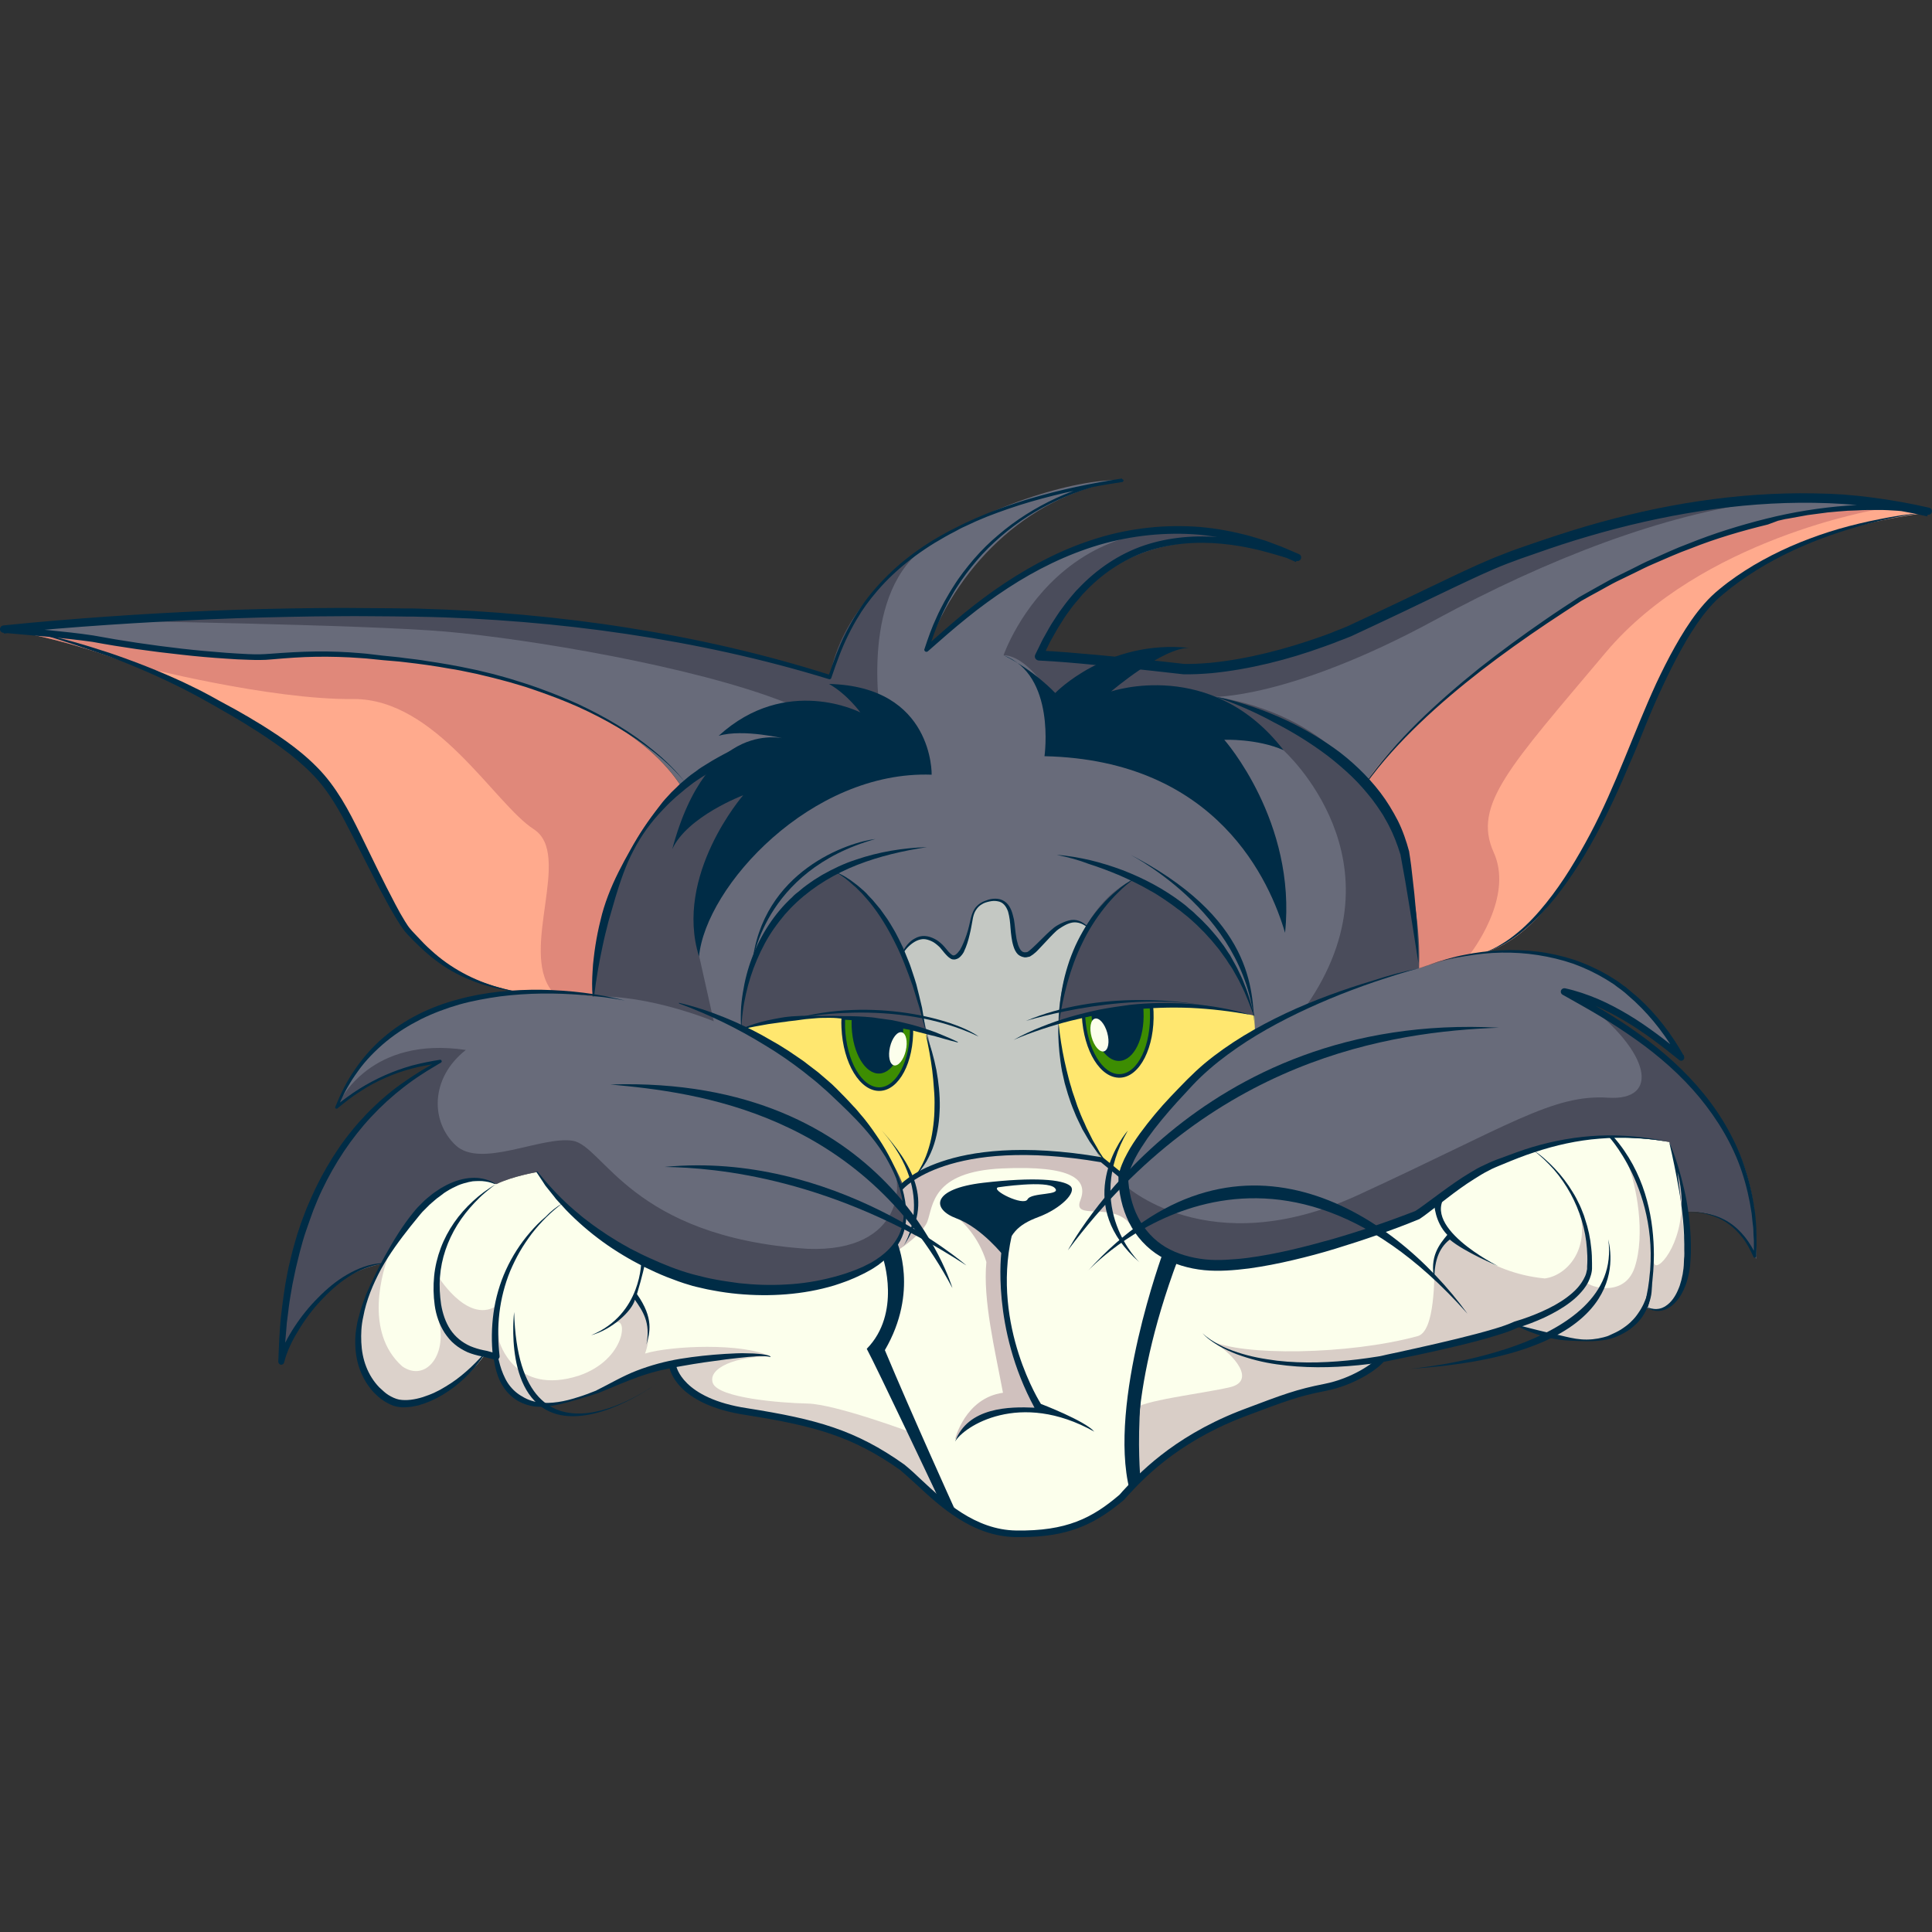 <?xml version="1.0" encoding="utf-8"?>
<!-- Generator: Adobe Illustrator 21.1.0, SVG Export Plug-In . SVG Version: 6.00 Build 0)  -->
<svg version="1.1" id="Слой_1" xmlns="http://www.w3.org/2000/svg" xmlns:xlink="http://www.w3.org/1999/xlink" x="0px" y="0px"
	 viewBox="0 0 1024 1024" style="enable-background:new 0 0 1024 1024;" xml:space="preserve">
<rect x="0" y="0" width="1024" height="1024" fill="#333333" stroke="none"/>
<style type="text/css">
	.st0{fill:#686B7A;}
	.st1{fill:#C4C8C3;}
	.st2{fill:#FFAA8D;}
	.st3{opacity:0.43;fill:#B85B62;}
	.st4{fill:#FCFFEC;}
	.st5{fill:#D0C1BE;}
	.st6{opacity:0.72;fill:#D0C1BE;}
	.st7{opacity:0.8;fill:#D0C1BE;}
	.st8{fill:#4A4C5B;}
	.st9{fill:#FFE76F;}
	.st10{fill:#002C46;}
	.st11{fill:#3DA102;}
	.st12{fill:#3D8D02;}
</style>
<g>
	<path class="st0" d="M723.7,415.4c25.4,23.4,25.7,61.9,28.4,97.8c12.2-4.3,23.6-6.9,34-8.1l0,0c76.1-9,104.7,54.2,105.1,55.2
		c-0.8-0.7-33.1-29.4-62.3-35c3.5,1.9,7,3.7,10.3,5.6l0,0c2.4,1.3,4.7,2.7,6.9,4c0.1,0,0.1,0.1,0.2,0.1c3.7,2.2,7.3,4.4,10.7,6.6
		c71,46.1,74.5,92.1,73.8,125.7c-11.2-28.9-37.8-25.1-37.8-25.1s-3.7-22.5-8.2-36.9c-78.1-13.6-124.5,32.8-124.5,32.8
		s-7.5,11.3-85.6,29.1c-70.1,15.8-78.3-26.6-79.2-39.6c-0.2-2.3-0.1-3.6-0.1-3.6s-6.9-4.6-11.4-9.3c-40.9-6.4-84.6-3.5-103.4,12
		c-1.3,1.1-2.5,2.2-3.5,3.3c9,25.9-5,46.6-58.3,53.4c-88.6,6.8-134.2-62.2-134.2-62.2s-12.7,2.1-21.7,6.4
		c-20.4-8.9-38.8,9.2-51.7,28.3l-0.1,0.1c-3.1,4.7-6,9.4-8.4,13.8c-23.6,4.6-39.2,20.2-53.5,51.9c-2.1-120,84.3-159.2,84.3-159.2
		s-35.5,5.1-54.9,24.2c0,0,0,0,0-0.1c0-0.1,0.1-0.2,0.1-0.2c18.8-46.7,64.9-58.2,98.2-60l0,0c21.5-1.2,37.7,1.7,37.7,1.7
		c-0.3-54.1,30.9-98.4,46.8-110.9c-36.2-56.3-149.6-73.7-209-69.5c-59.4,4.2-93.8-12.1-150.2-14c0,0,0,0-0.1,0c0,0-0.1,0-0.1,0
		c1.6-0.2,3.3-0.3,4.9-0.5c16.5-1.7,32.6-3.1,48.2-4.3c224.9-16.9,348.5,16.7,384.9,30c4.6-26.9,23-48.7,45.9-65.2
		c38.2-27.6,89-40.6,109.1-39.1c-46.5,6.5-86.3,42-103.6,89.4c78.4-77.4,158.3-73,196.6-48.3c-83.6-27.8-122.7,18.2-136.9,51.8
		c13.6-0.1,29.9,1.4,43.6,3.2c16.4,2.1,29.1,4.4,29.1,4.4s57.8,1.3,136.7-41.3c50.6-27.3,116.5-44.2,174.9-48.2l0,0
		c32.7-2.2,63-0.4,86.9,6C876.9,251.4,739.1,387.9,723.7,415.4z"/>
	<path class="st1" d="M478.3,505.1c0,0,9.4-17.5,22.7-0.9c7.8,11,12.3-8.2,14-17.6c1.7-9.5,15.6-13.1,19.4-5.1
		c3.8,8,0.5,22.4,7.9,24.6c7.4,2.2,19.9-27.8,34.3-14.2c-5.5,8.5-36.2,53.7,7.2,122.8c-16.3-3-56.2-10.6-97,6.4
		C495,603,507.7,586.9,478.3,505.1z"/>
	<path class="st2" d="M361.2,417.1c-16,12.6-47.2,56.9-46.8,110.9c0,0-8.4-1.5-21.2-1.9c-4.9-0.2-10.5-0.1-16.4,0.2l0,0
		c-29-5.4-54.5-18.7-67.7-43.8c-13.2-25.1-23.8-60.1-56-86.3c-28.8-19.9-56.7-33.6-80.6-43C32.5,337.6,4,334,2,333.7
		c56.4,1.9,90.8,18.2,150.2,14C211.6,343.5,325,360.9,361.2,417.1z"/>
	<path class="st3" d="M361.2,417.1c-16,12.6-47.2,56.9-46.8,110.9c0,0-8.4-1.5-21.2-1.9c-0.3-0.4-0.6-0.7-0.9-1.1
		c-16.9-22,11.3-72.2-9.4-85.5c-20.7-13.3-51.8-69.4-95.8-69C143,371,73.2,353,73.2,353l-0.9,0.2C32.5,337.6,4,334,2,333.7
		c56.4,1.9,90.8,18.2,150.2,14C211.6,343.5,325,360.9,361.2,417.1z"/>
	<path class="st2" d="M1022.1,271.8c0,0-102.8,9.2-132.7,70.9c-29.9,61.7-55.5,148.8-103.3,162.4l0,0c-2.3,0.3-4.7,0.6-7.2,1
		c-8.4,1.4-17.3,3.7-26.8,7.1c-2.7-35.9-3-74.4-28.4-97.8c14.4-25.8,136.6-147.5,271.5-145.6
		C1004.1,269.9,1013.1,270.5,1022.1,271.8z"/>
	<path class="st3" d="M995.2,269.8l0,0.2c0,0-93.5,15.5-144.2,75.9c-50.7,60.3-70.7,80.7-59.3,105.9c9.8,21.6-7.7,47.5-12.9,54.4
		c-8.4,1.4-17.3,3.7-26.8,7.1c-2.7-35.9-3-74.4-28.4-97.8C738.2,389.6,860.3,267.9,995.2,269.8z"/>
	<path class="st4" d="M893.6,676.2c-3.5,17.2-13.5,21.2-21.8,16.4c-11.4,28.3-51.8,15.4-68,9.6c-22.5,9.6-71.7,18.3-71.7,18.3
		s-2.7-0.7-6.4,7c-40.1,10.4-96.6,29.6-121.4,55.7c-1.2,1.2-2.3,2.5-3.3,3.7c-22.7,28-71.8,37.3-101.4,9.1c-0.7-0.8-1.5-1.6-2.3-2.3
		c-40.2-40.5-87.4-42.3-106-46.5c-19-4.3-29.5-11.5-34.5-23.2c-21.1,0.2-30,13.7-60.9,19.6c-30.9,5.8-32.6-24.6-32.6-24.6s0,0-6-1.6
		c-13.4,19.3-40.3,34.6-55,21.9c-27.2-26.9,0.6-69.5,0.6-69.5l3.3-5.4l5.1-8.4l0.1-0.1c12.9-19.1,31.3-37.3,51.7-28.3
		c9-4.3,21.7-6.4,21.7-6.4s45.6,69,134.2,62.2c53.3-6.7,67.3-27.5,58.3-53.4c16.4-18.4,63.3-22.1,106.9-15.3
		c4.5,4.7,11.4,9.3,11.4,9.3s-3,61.8,79.3,43.2c78.1-17.8,85.6-29.1,85.6-29.1s46.4-46.5,124.5-32.8c4.6,14.5,8.2,36.9,8.2,36.9
		C895.5,656.8,895.3,668,893.6,676.2z"/>
	<path class="st5" d="M470,666.6c0,0,18.4-11,21.5-19.1c3.1-8.2,2.1-26.5,39.6-28.2s45.8,5.9,41.5,16.9s16.8,0.6,26.2,12.4
		c-6.1-27.4-3.4-24.6-3.4-24.6l-11.4-9.3c0,0-70.2-14.3-106.9,13.7C479.4,641.4,484.5,647.2,470,666.6z"/>
	<path class="st5" d="M506.2,762.8c0,0,5.3-21.8,25.4-24.6c-4.4-23.4-10.7-49.3-8.8-69.3c-4.2-14-13.7-22.1-13.7-22.1l18.5-5.4
		l5.4,9.8l-0.6,24c0,0-2.4,42.1,19.6,70.5c-7.9,2.4-6.3,3-7.9,2.4C542.5,747.5,523.3,744.2,506.2,762.8z"/>
	<path class="st6" d="M497.4,793.7c-40.2-40.5-87.4-42.3-106-46.5c-19-4.3-29.5-11.5-34.5-23.2c-21.1,0.2-30,13.7-60.9,19.6
		c-30.9,5.8-32.6-24.6-32.6-24.6s0,0-6-1.6c-13.4,19.3-40.3,34.6-55,21.9c-27.2-26.9,0.6-69.5,0.6-69.5l3.3-5.4
		c-3.4,8.9-13.7,41.4,6.9,59.8c12.5,8.7,24.7-6.5,18.9-26c-0.7-22.9-0.7-22.9-0.7-22.9s15.7,26.4,31.4,17.1
		c1.9,18.7,1.9,18.7,1.9,18.7s8,29,42.2,18c25.1-8.6,26-32.2,19-27.8c9.7-11.2,9.8-14.3,9.8-14.5c0,0,13,11.5,6.2,30.6
		c13.8-4.2,51.9-5.8,66.5,1.6c-17.9-0.3-33.4,6-30.6,14c2.8,7.9,35.6,10.6,50.2,10.9c14.7,0.3,54.7,15.2,54.7,15.2L497.4,793.7z"/>
	<path class="st7" d="M893.6,676.2c-3.5,17.2-13.5,21.2-21.8,16.4c-11.4,28.3-51.8,15.4-68,9.6c-22.5,9.6-71.7,18.3-71.7,18.3
		s-2.7-0.7-6.4,7c-40.1,10.4-96.6,29.6-121.4,55.7l-2.7-0.4c0,0-2-31.1-0.3-35.7s37.2-8.6,50.8-11.9c13.6-3.3,2.5-17.3-10.2-24.6
		c16.1,8.1,72.6,7.6,109.4-2.4c9.5-2.4,8.8-31.7,9.2-39.7s8.8-13.6,8.8-13.6s18.4,19.8,49.5,22.7c11.8-1.6,23.9-15.4,18.3-35.8
		c4.9,7.8,5.3,22.7,5.3,22.7s0.5,12.6-1.5,14.5c-2,1.9,19.6,10.4,25.5-7.2c5.8-17.6,1.1-43.6-4.2-56.4c9.4,12.7,15.3,41.2,14.4,52.4
		c-0.7,9,13.7-4.5,14.6-27.5C892.7,654.7,893.4,667,893.6,676.2z"/>
	<path class="st8" d="M935.1,265.8c-53,6.8-114.1,30-174.7,62.9c-77.6,42.1-118,40.7-118,40.7l-3,0.2l-58.7-0.4l13.7-18.4
		c16.4,2.1,29.1,4.4,29.1,4.4s57.8,1.3,136.7-41.3C810.9,286.7,876.8,269.7,935.1,265.8z"/>
	<path class="st8" d="M467.5,385.4c0,0-8.2,3.4-51.3-13.1c-48.8-19.3-136.6-33.7-179.5-37.5C193.7,331,54.9,329,54.9,329
		c224.9-16.9,348.5,16.7,384.9,30c4.6-26.9,23-48.7,45.9-65.2C455,322.4,467.5,385.4,467.5,385.4z"/>
	<path class="st8" d="M392.9,545.5c0,0-4.4-59.2,49.4-83.5c12,7.3,33.6,20.5,48.3,84.6C457.7,537.9,438.7,535,392.9,545.5z"/>
	<path class="st8" d="M561.2,542.6c0,0,2.3-57.5,38.8-76.1c23.1,5.5,56.3,32.9,64.9,71.9C642.3,533.5,606.9,525.5,561.2,542.6z"/>
	<path class="st8" d="M680.2,397.6c0,0,65.8,58.7,11.9,135.9c43-17.2,60-20.3,60-20.3s8.6-124.5-107.7-143.9
		C662.7,379.9,680.2,397.6,680.2,397.6z"/>
	<path class="st8" d="M370.6,506.9l7.7,34.4c0,0-34.2-14.3-64-13.1c3.8-33.8,11.8-108.6,83.3-131.7c28,12.6-1.8,47.1-1.8,47.1
		S360.6,477.4,370.6,506.9z"/>
	<path class="st8" d="M531.9,347.3c0,0,35.7-103.9,155.9-51.5c-25.6-11.3-96.3-30.9-136.9,51.8c26.6,1.3,41.5,3.4,41.5,3.4
		l-32.7,21.7C559.6,372.7,545.9,347.5,531.9,347.3z"/>
	<path class="st8" d="M477,630c9,25.9-5,46.6-58.3,53.4c-88.6,6.8-134.2-62.2-134.2-62.2s-12.7,2.1-21.7,6.4
		c-20.4-8.9-38.8,9.2-51.7,28.3l-0.1,0.1c-3.1,4.7-6,9.4-8.4,13.8c-23.6,4.6-39.2,20.2-53.5,51.9c-2.1-120,84.3-159.2,84.3-159.2
		s-35.5,5.1-54.9,24.2c0,0,0,0,0-0.1c0-0.1,0.1-0.1,0.1-0.2c1.7-3.7,18-37.4,68.3-29.9c-19.2,15.1-18.6,38.3-5.3,50.6
		c13.3,12.3,45.2-5,61.8-2.5c16.6,2.5,30.8,51,124.6,57.3c51.5,2,52.4-37,42.7-48.2c4,0.9,7.3,5.8,10,13
		C479.2,627.7,478,628.8,477,630z"/>
	<path class="st8" d="M930.8,667.3c-11.2-28.9-37.8-25.1-37.8-25.1s-3.7-22.5-8.2-36.9c-78.1-13.6-124.5,32.8-124.5,32.8
		s-7.5,11.3-85.6,29.1c-70.1,15.8-78.3-26.6-79.2-39.6c0,0,44.5,42.5,124.3,5.8c79.8-36.7,103.2-53.5,132.5-51.6
		c27.6,1.8,23-24.1-13-51l0,0c-2.1-1.6-4.3-3.1-6.6-4.7c4.1,2.7,8.7,5.6,13.5,8.7c0.1,0,0.1,0.1,0.2,0.1c3.4,2.1,7,4.4,10.7,6.6
		C928,587.7,931.5,633.6,930.8,667.3z"/>
	<path class="st9" d="M485.1,623.4c-6.4,4.9-6.4,4.9-6.4,4.9s-16.2-48.4-85.7-82.8c0,0,21.9-7.4,54-6c1.5,0.1,3,0.1,4.5,0.2
		c8.5,0.6,17.7,1.7,27.3,3.8c1.5,0.3,3,0.7,4.5,1c2.5,0.6,4.9,1.2,7.4,2C495.6,568.4,503.7,601.2,485.1,623.4z"/>
	<path class="st9" d="M664.8,538.4c0.4,8.8,0.4,8.8,0.4,8.8s-44.6,22-69.9,76.7c-4.5-3.3-11.4-9.3-11.4-9.3s-21.9-35.5-22.8-72.1
		c4.3-1.6,8.7-3,13.1-4.2c1.4-0.4,2.8-0.7,4.2-1c9.2-2.1,18.5-3.2,27.4-3.8c1.4-0.1,2.9-0.2,4.3-0.2
		C637.2,532.4,660,536.9,664.8,538.4z"/>
	<path class="st10" d="M493.8,410.6c0,0,1.1-46.7-54.4-48.1c9.8,5.6,16.6,15.1,16.6,15.1s-39.3-20.3-75.1,12.4
		c13.1-3.9,35.3,1.6,35.3,1.6s-41-12.2-59.9,58.5c7.9-17.4,37.6-28.6,37.6-28.6s-36.8,42.3-23.4,85.5
		C374,469.8,430,408.3,493.8,410.6z"/>
	<path class="st10" d="M553.6,400.8c0,0,6.2-43-21.7-53.5c16.2,7.9,27.4,20,27.4,20s27.4-28.5,71.1-23.9
		c-14.1-0.3-41.5,23.1-41.5,23.1s53.3-18.3,91.4,31.1c-14-6.2-31.4-5.5-31.4-5.5s38.4,43.4,32.2,102.3
		C673.3,467.8,645.5,402.8,553.6,400.8z"/>
	<path class="st11" d="M478.7,543.6c-9.6-2.1-18.8-3.3-27.3-3.8c-1.5-0.1-3-0.2-4.5-0.2c-0.1,1.6-0.1,3.3,0,5
		c0.7,18.4,9.4,33.1,19.4,32.7c9.7-0.4,17.1-14.8,16.8-32.6C481.7,544.3,480.2,544,478.7,543.6z"/>
	<g>
		<path class="st12" d="M478.7,543.6c-9.6-2.1-18.8-3.3-27.3-3.8c-1.5-0.1-3-0.2-4.5-0.2c-0.1,1.6-0.1,3.3,0,5
			c0.7,18.4,9.4,33.1,19.4,32.7c9.7-0.4,17.1-14.8,16.8-32.6C481.7,544.3,480.2,544,478.7,543.6z"/>
		<path class="st10" d="M466.4,578.2c-10.5,0.4-19.6-14.6-20.4-33.5c-0.1-1.7-0.1-3.4,0-5.1l0-0.9l0.9,0c1.6,0.1,3.1,0.1,4.5,0.2
			c9.2,0.6,18.4,1.9,27.4,3.9c1.5,0.3,2.9,0.6,4.5,1l0.7,0.2l0,0.7C484.4,563,476.6,577.8,466.4,578.2z M447.9,540.5
			c0,1.3,0,2.7,0,4c0.7,17.9,9,32.2,18.5,31.8c8.9-0.4,16-14.2,15.9-30.9c-1.3-0.3-2.5-0.6-3.7-0.9l0,0c-8.9-1.9-18-3.2-27.1-3.8
			C450.2,540.6,449.1,540.6,447.9,540.5z"/>
	</g>
	<path class="st10" d="M478.7,543.6c0.5,13.8-5.2,25.1-12.6,25.4c-7.5,0.3-14.1-10.7-14.7-24.7c-0.1-1.6,0-3.1,0-4.6
		C460,540.3,469.1,541.5,478.7,543.6z"/>
	<g>
		<path class="st12" d="M610.2,533.4c-1.4,0.1-2.9,0.1-4.3,0.2c-8.9,0.5-18.2,1.7-27.4,3.8c-1.4,0.3-2.8,0.7-4.2,1
			c1,18.1,9.5,32.3,19.4,31.9c10-0.4,17.5-15.7,16.7-34.1C610.4,535.2,610.3,534.3,610.2,533.4z M593.7,570.3
			c10-0.4,17.5-15.7,16.7-34.1L593.7,570.3z"/>
		<path class="st10" d="M593.7,571.2c-10.4,0.4-19.3-14-20.3-32.7l0-0.7l0.7-0.2c1.3-0.3,2.7-0.7,4.3-1c8.5-1.9,17.8-3.2,27.5-3.8
			c1.4-0.1,2.9-0.2,4.3-0.2l0.9,0l0.1,0.9c0.1,0.8,0.1,1.8,0.2,2.8C612.1,555,604.2,570.8,593.7,571.2z M575.2,539.1
			c1.1,17.1,9.3,30.6,18.4,30.2c9.5-0.4,16.6-15.3,15.9-33.2c0-0.6-0.1-1.3-0.1-1.8c-1.1,0-2.3,0.1-3.4,0.2
			c-9.6,0.6-18.8,1.8-27.2,3.7C577.4,538.6,576.3,538.8,575.2,539.1z"/>
	</g>
	<path class="st10" d="M606.1,536.3c0.6,14.1-5.1,25.7-12.8,26c-7.6,0.3-14.2-10.8-14.8-24.9l0-0.1c9.2-2.1,18.5-3.2,27.4-3.8
		C606,534.5,606.1,535.4,606.1,536.3z"/>
	
		<ellipse transform="matrix(0.228 -0.974 0.974 0.228 -174.32 892.524)" class="st4" cx="475.8" cy="556.2" rx="9" ry="4.3"/>
	
		<ellipse transform="matrix(0.964 -0.268 0.268 0.964 -125.58 175.964)" class="st4" cx="582.3" cy="548.4" rx="4.3" ry="9"/>
	<g>
		<path class="st10" d="M18.2,335.1c13.6,2.8,27,6.7,40.3,11.1c13.2,4.5,26.2,9.6,38.9,15.5c3.2,1.5,6.3,3.1,9.4,4.6
			c3.1,1.6,6.2,3.3,9.2,5l9.2,5c3,1.8,6.1,3.4,9.1,5.3c1.5,0.9,3,1.8,4.5,2.7l4.4,2.8c1.5,0.9,2.9,2,4.4,2.9c1.5,1,2.9,2,4.3,3
			c5.7,4.1,11.2,8.6,16.2,13.7c5,5,9.3,10.9,13,16.9c0.9,1.5,1.8,3.1,2.7,4.6c0.8,1.5,1.7,3.1,2.5,4.6c1.6,3.1,3.2,6.2,4.7,9.3
			c6.1,12.5,12.1,25,18.6,37.3c1.6,3.1,3.3,6.1,5.1,9c0.9,1.4,1.8,2.9,2.9,4.1c0.5,0.6,1.1,1.3,1.7,1.9l1.8,1.9
			c2.3,2.5,4.7,5,7.3,7.3c2.5,2.3,5.2,4.5,8,6.5c5.6,4,11.7,7.3,18.1,9.9c6.4,2.6,13.1,4.4,20,5.7l-5.2-0.7
			c-0.9-0.1-1.7-0.3-2.6-0.5l-2.6-0.5c-1.7-0.3-3.4-0.8-5.1-1.3c-1.7-0.4-3.4-1-5-1.5c-6.6-2.3-13-5.3-18.9-9.2
			c-2.9-2-5.8-4.1-8.4-6.4c-2.7-2.3-5.2-4.7-7.7-7.2l-1.8-1.9c-0.6-0.6-1.2-1.2-1.8-1.9c-1.3-1.4-2.2-2.9-3.3-4.4
			c-1.9-3-3.7-6-5.4-9c-3.4-6.1-6.7-12.3-9.8-18.5l-9.5-18.6c-1.6-3.1-3.2-6.2-4.8-9.2c-0.8-1.5-1.6-3-2.5-4.5
			c-0.9-1.5-1.7-3-2.6-4.4c-3.6-5.9-7.6-11.3-12.4-16.1c-4.7-4.8-10-9.2-15.6-13.3c-5.6-4-11.3-7.9-17.2-11.5
			c-2.9-1.9-5.9-3.6-8.9-5.4l-9-5.2c-3-1.7-6-3.4-9.1-5.1c-3.1-1.6-6.1-3.3-9.2-4.8c-12.4-6.2-25.1-11.7-38.1-16.6
			C44.7,343.4,31.6,338.9,18.2,335.1z"/>
		<path class="st10" d="M1017.9,272c-14.4,2-28.6,5.4-42.4,9.9c-13.8,4.5-27.2,10.2-39.7,17.4c-6.2,3.6-12.3,7.6-18,12
			c-1.4,1.1-2.8,2.3-4.2,3.4c-1.4,1.2-2.7,2.3-4,3.5c-2.5,2.5-4.8,5.2-7,8c-4.3,5.7-8.1,11.8-11.6,18.2c-3.5,6.3-6.7,12.8-9.8,19.4
			c-3.1,6.6-6,13.2-8.7,19.9l-4.1,10.1l-2.1,5.1l-2.2,5c-5.6,13.4-11.7,26.8-18.7,39.6c-7,12.8-14.9,25.2-24.4,36.3
			c-4.8,5.5-10,10.7-15.8,15.2c-2.9,2.2-5.9,4.3-9.2,6c-3.2,1.8-6.6,3.1-10.1,4.2c3.4-1.3,6.7-2.7,9.8-4.7c3.1-1.8,6-4,8.8-6.3
			c5.6-4.6,10.5-10,15-15.6c4.5-5.6,8.7-11.6,12.5-17.7c3.8-6.1,7.4-12.4,10.8-18.8c13.6-25.6,22.8-53.2,35-79.8
			c3.1-6.6,6.4-13.2,10-19.6c3.6-6.4,7.5-12.7,12-18.5c2.3-2.9,4.7-5.7,7.4-8.3c1.3-1.3,2.8-2.5,4.2-3.7c1.4-1.1,2.8-2.3,4.3-3.4
			c5.9-4.4,12.1-8.4,18.5-11.9c12.9-7.1,26.5-12.5,40.5-16.6c7-2,14.1-3.7,21.3-5.1C1003.5,273.7,1010.7,272.5,1017.9,272z"/>
		<path class="st10" d="M392.9,545.5c-0.3-3.2-0.3-6.4-0.2-9.6c0.1-3.2,0.5-6.4,1-9.6c1-6.4,2.6-12.7,4.9-18.7
			c4.6-12.1,11.8-23.4,21.4-32.2c1.1-1.2,2.4-2.2,3.7-3.2l1.9-1.6c0.6-0.5,1.3-1,2-1.5c1.3-0.9,2.6-1.9,4-2.8l4.2-2.6
			c5.7-3.2,11.5-6,17.7-8c12.2-4.2,25.1-6.3,37.8-6.7c-12.6,1.9-25.1,4.8-36.9,9.4c-11.7,4.6-22.7,11.1-31.9,19.6
			c-1.1,1.1-2.3,2.1-3.4,3.3l-3.2,3.5l-2.9,3.6c-1,1.2-1.8,2.5-2.8,3.8c-3.6,5.1-6.5,10.7-9,16.5c-2.5,5.8-4.4,11.8-5.8,18
			c-0.7,3.1-1.3,6.2-1.7,9.4c-0.2,1.6-0.4,3.2-0.5,4.7C393.1,542.4,393,543.9,392.9,545.5z"/>
		<path class="st10" d="M442.3,462c4,1.4,7.6,3.7,10.9,6.3l1.3,1c0.4,0.3,0.8,0.7,1.2,1l2.4,2.1c0.8,0.7,1.5,1.5,2.2,2.3
			c0.7,0.8,1.5,1.5,2.2,2.3c1.4,1.6,2.7,3.3,4.1,4.9l3.7,5.2c0.6,0.9,1.1,1.8,1.7,2.7l1.6,2.7c1.1,1.8,2,3.7,3,5.6l1.4,2.9l0.7,1.4
			c0.2,0.5,0.4,1,0.6,1.5l2.4,5.9c0.8,1.9,1.4,4,2.1,6c0.7,2,1.3,4,1.9,6c1.1,4.1,2,8.2,3,12.3c0.7,4.2,1.4,8.3,2,12.5
			c-1.2-4-2.2-8.1-3.3-12.2l-3.7-12c-2.8-7.8-5.7-15.7-9.5-23.1c-3.7-7.4-8-14.6-13.2-21c-1.3-1.6-2.7-3.1-4.1-4.7l-2.2-2.2
			c-0.4-0.4-0.7-0.7-1.1-1.1l-1.2-1C449.4,466.5,446.1,464,442.3,462z"/>
		<path class="st10" d="M560.1,453.1c6,0.4,11.9,1.5,17.7,2.8c5.8,1.4,11.6,3.2,17.2,5.3c11.2,4.3,22,10,31.7,17.4
			c0.6,0.5,1.2,0.9,1.8,1.4l1.7,1.5c1.2,1,2.4,1.9,3.4,3l3.3,3.1l3.2,3.3c1.1,1.1,2,2.3,3,3.4c1,1.2,2,2.3,2.9,3.5l2.7,3.6l2.5,3.8
			c0.4,0.6,0.9,1.2,1.2,1.9l1.1,2c0.7,1.3,1.5,2.6,2.2,4c1.3,2.7,2.7,5.4,3.7,8.2c2.3,5.6,3.9,11.4,5.2,17.2
			c-2.1-5.6-4.1-11.2-6.8-16.5c-1.2-2.7-2.8-5.2-4.2-7.8c-0.7-1.3-1.6-2.5-2.4-3.7l-1.2-1.9c-0.4-0.6-0.9-1.2-1.3-1.8l-2.6-3.6
			l-2.8-3.4c-0.9-1.2-1.9-2.2-2.9-3.3c-1-1.1-1.9-2.2-3-3.2l-3.1-3.1l-3.3-3c-1.1-1-2.2-1.9-3.4-2.8l-1.7-1.4
			c-0.6-0.5-1.2-0.9-1.8-1.3c-1.2-0.9-2.3-1.8-3.5-2.6l-3.6-2.5l-3.7-2.4c-1.2-0.8-2.5-1.5-3.8-2.2c-5.1-3-10.4-5.5-15.8-7.9
			c-5.4-2.3-11-4.4-16.6-6.2C571.7,455.8,566,454.3,560.1,453.1z"/>
		<path class="st10" d="M601.5,465.6c-3.1,2.1-6,4.6-8.6,7.2c-2.7,2.6-5.2,5.4-7.5,8.3c-4.6,5.8-8.6,12.1-11.8,18.8
			c-3.3,6.7-5.8,13.7-7.8,20.8c-2,7.2-3.5,14.5-4.6,22c0-7.5,0.9-15.1,2.5-22.5c0.8-3.7,1.9-7.4,3.1-11c1.3-3.6,2.7-7.1,4.4-10.5
			c1.7-3.4,3.6-6.7,5.7-9.9c2.1-3.2,4.4-6.2,7-9c2.5-2.9,5.3-5.5,8.2-7.9C595,469.4,598.1,467.2,601.5,465.6z"/>
		<path class="st10" d="M532.2,665.9c0,0-11.8-15.1-25.2-20.1c-13.5-5-13.2-15.7,14.1-18.9c27.4-3.2,42.1-1.7,46.1,1.6
			c4,3.3-5.2,12.2-16.7,16.5S534.9,654.1,532.2,665.9z"/>
		<path class="st10" d="M530.8,663.2c0,0-5.5,40.5,17.5,82.9c-13.1-0.6-35.3-0.4-42.1,18c4.5-8,34.2-27.5,73.8-5.3
			c-5-5.8-28.3-14.7-28.3-14.7s-26.2-40.9-15.5-89C534.5,651.6,530.8,663.2,530.8,663.2z"/>
		<path class="st10" d="M298.4,637.6c-6.3,4.6-11.8,10.2-16.5,16.2c-2.3,3.1-4.5,6.3-6.4,9.6c-1.9,3.3-3.6,6.8-5.1,10.3
			c-2.9,7.1-4.8,14.6-5.7,22.1c-0.9,7.6-0.8,15.3,0.1,22.9c0.1,1-0.6,1.9-1.6,2c-0.2,0-0.4,0-0.7,0l-3.6-0.9l-1.8-0.5l-0.9-0.2
			l-0.9-0.2c-2.5-0.5-5.1-1.2-7.5-2.2c-2.4-1.1-4.8-2.5-6.8-4.2c-2.1-1.7-3.8-3.8-5.3-6c-2.9-4.5-4.6-9.6-5.3-14.7
			c-0.7-5.1-0.8-10.3-0.3-15.4c0.5-5.1,1.7-10.1,3.5-14.9c1.8-4.8,4.2-9.3,7.1-13.5c2.9-4.2,6.3-8,10-11.4c3.7-3.4,7.8-6.5,12.1-8.9
			c-2.1,1.4-4,3-5.9,4.6c-1.9,1.6-3.7,3.4-5.4,5.2c-3.4,3.6-6.5,7.5-9.1,11.7c-5.2,8.4-8.5,17.9-9.2,27.6c-0.4,4.9-0.1,9.8,0.6,14.6
			c0.8,4.7,2.3,9.4,4.9,13.3c2.6,3.9,6.3,6.9,10.6,8.8c2.2,0.9,4.4,1.6,6.8,2.1l1,0.2l1,0.2l1.8,0.5l3.6,1l-2.2,1.9
			c-0.9-7.9-0.8-15.8,0.3-23.7c1.1-7.8,3.3-15.5,6.6-22.7c3.3-7.2,7.6-13.9,12.7-19.8c2.6-3,5.3-5.8,8.3-8.3
			C291.9,642,295,639.6,298.4,637.6z"/>
		<path class="st10" d="M339.9,668c0,0,0.5,28.6-26.6,39.7c10.9-2.9,21.7-12.8,23.2-18.8c4.1,6,8.5,12,6.1,23.8
			c1.8-6.3,4.1-13.9-5-26.8c2.8-9.2,4.4-16.8,4.4-16.8L339.9,668z"/>
		<path class="st10" d="M468,666.8c0,0,9.9,29.2-8.6,48.1c4.7,8.6,38.2,79.4,38.2,79.4l1.7,1.8l-36.5-80.9c0,0,17.8-21.8,7.5-50.4
			C469.4,665.6,468,666.8,468,666.8z"/>
		<path class="st10" d="M621.5,666.2c0,0-25.6,64-20.9,120.7c3-3.4,3-3.4,3-3.4s-7.2-41.5,20.8-116.2
			C625.4,667.7,621.5,666.2,621.5,666.2z"/>
		<path class="st10" d="M794.1,671.1c0,0-44.2-21.9-26-39.6c-5,4-7.9,6.6-7.9,6.6s0.2,9.5,6.9,16.4c-4.2,5.1-9.6,11.5-6.8,24.1
			c-0.2-9,1.8-16.7,8.1-21.6C776.2,663.6,794.1,671.1,794.1,671.1z"/>
		<path class="st10" d="M812.2,609.3c4.4,2.8,8.3,6.3,11.9,10.1c3.6,3.8,6.8,8,9.5,12.5c1.4,2.2,2.6,4.6,3.7,6.9
			c0.5,1.2,1.1,2.4,1.5,3.6l0.7,1.8l0.6,1.9c1.7,5,2.8,10.2,3.3,15.5c0.3,2.6,0.4,5.3,0.4,7.9l0,2c0,0.3,0,0.7,0,1
			c0,0.4-0.1,0.7-0.1,1.1c-0.2,1.4-0.6,2.8-1.1,4.1c-1,2.6-2.6,5-4.4,7c-1.8,2.1-3.8,3.9-5.9,5.5c-4.3,3.3-8.9,5.8-13.7,8.1
			c-4.8,2.2-9.7,4.1-14.8,5.6l0.3-0.1c-3.4,1.6-6.9,2.8-10.3,3.8c-3.5,1.1-6.9,2.1-10.4,3c-7,1.9-14,3.5-21,5.1
			c-7,1.6-14,3.1-21.1,4.5l-5.3,1.1l-2.7,0.5l-1.3,0.3l-1.3,0.2l-5.4,0.7l-5.4,0.6c-14.4,1.4-28.9,1.6-43.3-0.5
			c-7.2-1-14.2-2.8-21-5.3c-3.4-1.3-6.7-2.8-9.8-4.6c-3.1-1.9-6.1-3.9-8.5-6.6c2.6,2.5,5.7,4.4,8.8,6.1c3.2,1.7,6.5,3,9.9,4.1
			c3.4,1.1,6.8,2,10.3,2.7c3.5,0.7,7,1.2,10.6,1.7c14.2,1.6,28.5,1,42.7-0.7l5.3-0.7l5.3-0.8l1.3-0.2l1.3-0.3l2.6-0.6l5.2-1.1
			c7-1.5,14-3.1,21-4.7c7-1.6,13.9-3.3,20.8-5.1c3.5-0.9,6.9-1.9,10.3-2.9c3.4-1,6.8-2.2,9.9-3.6c0.1,0,0.2-0.1,0.3-0.1
			c4.8-1.4,9.7-3.2,14.4-5.3c4.7-2.1,9.2-4.5,13.2-7.5c2-1.5,3.9-3.1,5.6-5c1.6-1.8,3-3.9,4-6.1c0.5-1.1,0.8-2.2,1-3.4
			c0.1-0.3,0.1-0.6,0.1-0.9c0-0.3,0-0.6,0-0.9l0.1-1.9c0.1-2.5,0-5.1-0.2-7.6c-0.7-10.2-3.8-20.2-8.7-29.2
			c-2.5-4.5-5.4-8.8-8.8-12.7C820.1,616,816.4,612.4,812.2,609.3z"/>
		<path class="st10" d="M853,602.8c0,0,32.4,35.4,18.4,89.8c1.7,0.9,2.1-0.1,2.1-0.1s14.1-52.7-18.1-89.7
			C854.4,602.8,853,602.8,853,602.8z"/>
		<path class="st10" d="M262.1,627.5c-2.1-0.9-4.3-1.3-6.5-1.5c-1.1,0-2.2-0.1-3.3,0c-0.6,0.1-1.1,0-1.7,0.1l-1.6,0.3
			c-0.5,0.1-1.1,0.2-1.6,0.4l-1.6,0.4c-1.1,0.3-2.1,0.7-3.1,1.1c-2,0.9-4,1.9-5.9,3.1c-0.5,0.3-1,0.6-1.4,0.9l-1.3,1
			c-0.9,0.7-1.8,1.3-2.7,2c-1.7,1.5-3.5,2.9-5,4.5c-0.8,0.8-1.6,1.6-2.4,2.4c-0.8,0.8-1.4,1.7-2.2,2.6c-1.4,1.8-2.9,3.5-4.3,5.3
			c-5.6,7.1-11.1,14.5-15.5,22.5c-4.3,8-7.9,16.6-9.5,25.5c-1,4.4-1.2,8.9-1,13.4c0.2,4.4,1,8.8,2.6,12.9c1.6,4.1,3.9,7.8,6.9,10.9
			c0.4,0.4,0.8,0.7,1.2,1.1c0.4,0.4,0.8,0.7,1.2,1.1l1.2,1l1.3,0.9c1.8,1.1,3.7,2,5.6,2.4c4,0.7,8.4,0,12.6-1.3
			c1-0.4,2.1-0.7,3.1-1.1c1-0.4,2.1-0.8,3.1-1.3l3-1.5l2.9-1.7c3.9-2.3,7.5-5,10.9-8c3.5-3,6.6-6.3,9.7-9.7l0,0
			c0.1-0.1,0.2-0.1,0.3,0c0.1,0.1,0.1,0.2,0,0.2c-1.3,1.9-2.6,3.8-4.1,5.6c-0.7,0.9-1.4,1.8-2.2,2.7l-2.4,2.6
			c-3.2,3.3-6.8,6.4-10.7,9c-3.9,2.7-8.1,4.9-12.6,6.5c-1.1,0.4-2.3,0.7-3.4,1.1c-1.2,0.2-2.4,0.5-3.6,0.7c-1.2,0.1-2.4,0.3-3.7,0.3
			c-1.2,0.1-2.5-0.1-3.8-0.3c-2.7-0.5-4.9-1.7-7-3c-2.1-1.3-3.9-3-5.6-4.7c-3.3-3.6-5.8-7.9-7.4-12.4c-1.6-4.5-2.3-9.3-2.3-14l0-1.8
			c0-0.6,0.1-1.2,0.1-1.8c0.1-1.2,0.2-2.3,0.4-3.5l0.6-3.5c0.2-1.1,0.6-2.3,0.9-3.4c0.5-2.3,1.3-4.4,2-6.7c0.4-1.1,0.8-2.2,1.2-3.2
			c0.4-1.1,0.8-2.2,1.3-3.2l1.4-3.2c0.5-1.1,1-2.1,1.5-3.1c1-2.1,2-4.1,3-6.2c4.3-8.2,8.8-16.2,14.2-23.8c1.4-1.9,2.7-3.7,4.2-5.5
			c0.7-0.9,1.5-1.8,2.3-2.7l2.5-2.5c1.6-1.7,3.5-3.1,5.3-4.6c0.9-0.7,1.9-1.3,2.9-2l1.5-1c0.5-0.3,1-0.6,1.6-0.9
			c4.1-2.3,8.7-4,13.4-4.5l1.8-0.1c0.6-0.1,1.2,0,1.8,0c1.2,0,2.4,0.2,3.5,0.4c2.3,0.5,4.6,1.2,6.6,2.5c0.1,0.1,0.1,0.2,0.1,0.3
			C262.3,627.5,262.2,627.5,262.1,627.5L262.1,627.5z"/>
		<path class="st10" d="M262.6,702.5c-0.1,7.1,0.5,14.2,2.4,20.9c0.5,1.7,1,3.3,1.7,4.9c0.7,1.6,1.4,3.1,2.3,4.5
			c1.8,2.8,4.2,5.2,7,6.9c1.4,0.9,2.9,1.7,4.5,2.3c1.6,0.6,3.2,1,4.9,1.3c3.4,0.5,6.9,0.3,10.4-0.2c3.5-0.5,6.9-1.4,10.3-2.5
			c3.4-1,6.7-2.3,10-3.6l-0.1,0c7.1-3.5,13.9-7.6,21.4-10.5c7.5-2.9,15.3-5,23.2-6.3c7.9-1.3,15.8-2.1,23.7-2.6c2-0.1,4-0.2,6-0.3
			c2-0.1,4-0.1,6,0c2,0,4,0.1,6,0.3c1,0.1,2,0.2,3,0.4c0.5,0.1,1,0.2,1.5,0.3c0.5,0.1,1,0.3,1.5,0.6c0.1,0.1,0.1,0.2,0.1,0.2
			c0,0.1-0.1,0.1-0.2,0.1l-0.1,0c-0.8-0.3-1.9-0.3-2.8-0.4c-1,0-2,0-2.9,0c-1,0-2,0.1-2.9,0.2c-1,0.1-2,0.1-2.9,0.2
			c-3.9,0.4-7.8,0.8-11.7,1.3c-3.9,0.5-7.8,1.1-11.7,1.6l-5.8,0.9l-5.8,1c-1.9,0.3-3.9,0.7-5.8,1.1c-1.9,0.4-3.8,0.8-5.7,1.2
			c-3.8,0.9-7.5,2-11.2,3.3c-7.3,2.6-14.6,5.8-21.9,8.8l-0.1,0l0,0c-3.4,1.1-6.8,2.2-10.3,3.2c-1.7,0.5-3.4,1-5.2,1.5
			c-1.7,0.4-3.5,0.9-5.2,1.3c-3.5,0.7-7.1,1.4-10.9,1.2c-1.9,0-3.7-0.4-5.6-0.9c-1.8-0.5-3.6-1.3-5.2-2.2c-3.3-1.9-6.1-4.7-8.1-8
			c-2-3.2-3.2-6.8-4-10.4c-0.8-3.6-1.1-7.2-1.1-10.9c0-3.6,0.3-7.2,1-10.7c0-0.1,0.1-0.2,0.2-0.1
			C262.5,702.3,262.6,702.4,262.6,702.5L262.6,702.5z"/>
		<path class="st10" d="M546,814.6c-2.4,0.1-4.9,0.1-7.6,0.1c-23.2-0.4-40.2-16.3-52.7-27.9c-3.1-2.8-6-5.5-8.5-7.6
			c-25.4-18-45.7-23.5-81.7-29.2c-37.7-5.6-40.7-24.9-40.8-25.7c-0.1-1,0.6-1.9,1.6-2.1c1-0.1,1.9,0.6,2.1,1.6
			c0,0.3,3.1,17.4,37.7,22.6c36.6,5.8,57.3,11.4,83.3,29.9c0,0,0.1,0,0.1,0.1c2.7,2.2,5.7,4.9,8.8,7.9c12,11.2,28.5,26.6,50.3,26.9
			c26.7,0.4,40.3-6.6,54.7-18.9c0.5-0.5,1-1.1,1.6-1.8c7.8-8.5,26-28.4,61.6-42.5l2.6-1c20.9-7.9,28-10.6,42.8-13.5
			c14.8-2.9,26.2-11.1,28.5-14c0.6-0.8,1.8-0.9,2.6-0.3c0.8,0.6,0.9,1.8,0.3,2.6c-2.9,3.7-15.2,12.4-30.7,15.4
			c-14.5,2.8-21.4,5.5-42.2,13.3l-2.6,1c-34.9,13.7-52.7,33.2-60.3,41.5c-0.7,0.7-1.2,1.3-1.7,1.9c0,0-0.1,0.1-0.1,0.1
			C581.9,806.5,569,813.7,546,814.6z"/>
		<path class="st10" d="M803.5,702.1L815,705l5.8,1.4c1.9,0.4,3.8,0.9,5.8,1.3c3.8,0.9,7.7,1.9,11.6,2.2c3.9,0.3,7.9-0.1,11.7-1.1
			l1.4-0.4c0.5-0.1,0.9-0.3,1.4-0.5l1.3-0.6c0.5-0.2,0.9-0.4,1.3-0.6c0.9-0.4,1.7-0.8,2.6-1.3l1.2-0.7l1.2-0.8
			c0.8-0.5,1.5-1.1,2.3-1.7c0.7-0.6,1.5-1.2,2.1-1.9c1.4-1.3,2.6-2.8,3.6-4.3c2.2-3.1,3.8-6.6,4.9-10.3c0.5-1.8,0.8-3.8,1-5.7
			c0.2-1.9,0.3-3.9,0.3-5.9l0,0c0-0.1,0.1-0.1,0.1-0.1c0.1,0,0.1,0,0.1,0.1c0.9,3.9,1.1,8,0.5,12.1c-0.7,4.1-2.3,8-4.6,11.5
			c-1.2,1.7-2.5,3.3-4.1,4.7c-0.7,0.7-1.6,1.3-2.4,2c-0.9,0.6-1.7,1.2-2.6,1.7c-3.6,2.1-7.4,3.6-11.5,4.2c-4,0.6-8,0.7-12,0.5
			c-4-0.1-8-0.2-12-0.8c-4-0.6-7.9-1.6-11.7-2.9c-3.8-1.3-7.5-2.8-11.1-4.7c-0.1,0-0.1-0.1-0.1-0.2
			C803.3,702.1,803.4,702,803.5,702.1z"/>
		<path class="st10" d="M884.7,605.3c3.5,8,5.9,16.4,7.9,24.9c2,8.5,3.1,17.2,3.5,26l0.1,3.3l0,3.3c0,1.1,0,2.2-0.1,3.3
			c-0.1,1.1-0.1,2.2-0.2,3.3c-0.1,2.2-0.5,4.5-1,6.6c-0.5,2.2-1.1,4.4-2,6.4c-0.9,2.1-1.9,4.1-3.3,6c-1.4,1.8-3,3.5-5,4.7
			c-2,1.2-4.3,1.9-6.6,1.7c-2.3-0.1-4.4-1.1-6.1-2.4c2,0.9,4.1,1.5,6.2,1.4c2.1-0.1,4-0.9,5.6-2.2c1.6-1.2,2.9-2.8,4-4.6
			c1.1-1.8,1.9-3.7,2.6-5.6c1.3-4,2.1-8.1,2.2-12.3c0-1.1,0.1-2.1,0.2-3.2c0.1-1.1,0-2.1,0-3.2l0-3.2l-0.1-3.2c0-1.1,0-2.1-0.1-3.2
			l-0.2-3.2c-0.1-2.1-0.4-4.3-0.6-6.4c-0.2-2.1-0.5-4.3-0.8-6.4c-0.3-2.1-0.6-4.3-1-6.4C888.4,622.2,886.7,613.7,884.7,605.3z"/>
		<path class="st10" d="M359.8,531.5c8.3,1.9,16.4,4.6,24.3,7.8l5.9,2.5l5.8,2.7c1.9,0.9,3.8,1.9,5.7,2.9c0.9,0.5,1.9,1,2.8,1.5
			l2.8,1.6l2.8,1.6c0.9,0.5,1.9,1.1,2.8,1.6l5.4,3.4c1.8,1.2,3.5,2.4,5.3,3.6c1.8,1.2,3.5,2.4,5.2,3.8c1.7,1.3,3.4,2.6,5.1,3.9
			c1.7,1.4,3.2,2.8,4.9,4.2c3.3,2.7,6.2,5.9,9.2,8.9c1.5,1.5,2.9,3.1,4.4,4.7c1.5,1.5,2.9,3.2,4.2,4.8c0.7,0.8,1.4,1.6,2.1,2.5
			l2,2.6c0.6,0.9,1.3,1.7,1.9,2.6l1.8,2.6c4.9,7,9.1,14.6,12.1,22.6c1.5,4,2.7,8.2,3.4,12.4c0.7,4.2,1,8.6,0.2,12.9l-0.1,0.8
			l-0.2,0.8l-0.4,1.6l-0.5,1.6l-0.3,0.8l-0.3,0.8l-0.7,1.5c-0.2,0.5-0.5,1-0.8,1.4c-0.3,0.5-0.5,1-0.8,1.4l-0.9,1.3
			c-2.6,3.6-5.8,6.6-9.3,9.2l-2.7,1.8c-0.9,0.6-1.9,1.1-2.8,1.6c-1.9,1.1-3.9,2-5.8,2.9c-1,0.5-2,0.9-3,1.3c-1,0.4-2,0.9-3,1.2
			c-2,0.7-4.1,1.5-6.1,2.1c-8.3,2.5-16.8,4-25.4,4.7c-8.6,0.7-17.2,0.6-25.8-0.2c-4.3-0.4-8.6-1-12.8-1.8l-3.2-0.6
			c-1.1-0.2-2.1-0.5-3.1-0.7c-2.1-0.5-4.2-0.9-6.3-1.6c-4.2-1.2-8.2-2.7-12.3-4.3c-4-1.6-7.9-3.4-11.8-5.3
			c-7.7-3.9-15.1-8.3-22-13.3c-6.9-5-13.5-10.7-19.4-16.8l-4.3-4.7c-0.4-0.4-0.7-0.8-1.1-1.2l-1-1.3l-2-2.5l-2-2.5
			c-0.7-0.8-1.2-1.7-1.8-2.6l-3.5-5.3c-0.1-0.1-0.1-0.3,0.1-0.4c0.1-0.1,0.3-0.1,0.4,0.1l0,0c5.3,6.6,11,12.8,17.2,18.4
			c1.5,1.4,3.2,2.7,4.8,4.1c0.8,0.7,1.6,1.4,2.4,2l2.5,1.9c3.3,2.6,6.8,4.9,10.2,7.2l5.3,3.3c1.8,1.1,3.6,2.1,5.4,3.1l1.4,0.8
			l1.4,0.7l2.8,1.4c1.8,1,3.7,1.8,5.6,2.7c7.6,3.5,15.3,6.6,23.3,8.8c2,0.5,4,1,6,1.5c1,0.2,2,0.5,3.1,0.7l3.1,0.6
			c4.1,0.8,8.2,1.3,12.3,1.9c8.3,0.9,16.6,1.2,24.9,0.7c8.3-0.4,16.5-1.7,24.6-3.8c4-1,8-2.3,11.9-3.8c1.9-0.8,3.9-1.5,5.7-2.5
			c0.9-0.5,1.9-0.9,2.8-1.4l2.6-1.6c3.4-2.2,6.6-4.9,9.1-8.1c2.5-3.2,4.4-6.9,5.1-11c0.9-4,0.6-8.2-0.1-12.3
			c-0.6-4.1-1.9-8.1-3.4-12c-1.6-3.9-3.5-7.6-5.6-11.2c-2.2-3.5-4.6-7-7.2-10.2c-5.2-6.6-11.1-12.5-17.2-18.3
			c-3.1-2.9-6-5.8-9.2-8.5c-1.6-1.4-3.1-2.8-4.8-4.1c-1.7-1.3-3.3-2.6-4.9-3.9c-6.6-5.1-13.5-9.9-20.7-14.2
			c-14.3-8.8-29.5-16.2-45.3-22l0,0c-0.1-0.1-0.2-0.2-0.2-0.4C359.5,531.5,359.6,531.5,359.8,531.5z"/>
		<path class="st10" d="M752.1,513.2c-8.1,2.1-16,4.7-23.8,7.3c-7.9,2.7-15.6,5.6-23.3,8.8c-15.3,6.4-30.2,13.7-44.1,22.6
			c-6.9,4.5-13.6,9.3-19.8,14.7c-3.1,2.7-6.1,5.5-8.9,8.5l-8.4,9.1c-5.5,6.1-10.8,12.4-15.6,19.1c-2.3,3.4-4.6,6.8-6.4,10.3
			c-0.5,0.9-0.9,1.8-1.3,2.7c-0.4,0.9-0.8,1.8-1.2,2.7c-0.3,0.9-0.7,1.8-0.9,2.7c-0.1,0.5-0.2,0.9-0.3,1.3l-0.1,0.6
			c0,0.1,0,0.2,0,0.3l0,0.1c0,0,0,0,0,0l0,0.2c0,0.8,0,1.8,0.1,2.6c0.1,0.9,0.2,1.8,0.3,2.7c0.2,1.8,0.6,3.7,1,5.4
			c0.9,3.6,2.1,7.1,3.8,10.3c3.3,6.5,8.4,12.1,14.6,15.8c6.3,3.7,13.6,5.7,20.9,6.5c3.7,0.4,7.5,0.4,11.2,0.2
			c3.8-0.2,7.6-0.5,11.4-1c15.2-2,30.2-5.8,45.1-10c14.8-4.3,29.5-9.3,43.9-14.9l-0.4,0.2c2.4-1.5,4.8-3.3,7.1-5l7.2-5.3
			c4.8-3.5,9.7-7,14.9-10.1c1.3-0.8,2.6-1.5,3.9-2.3c1.4-0.7,2.7-1.4,4.1-2l2.1-1c0.7-0.3,1.4-0.6,2.1-0.9c1.4-0.6,2.8-1.1,4.2-1.6
			c5.6-2.1,11.2-4.2,16.9-5.9c11.5-3.4,23.4-5.5,35.3-6c6-0.3,11.9-0.1,17.9,0.4c5.9,0.5,11.8,1.4,17.6,2.6
			c-5.9-0.9-11.8-1.5-17.7-1.7c-5.9-0.3-11.8-0.2-17.7,0.3c-11.8,0.9-23.4,3.5-34.5,7.2c-5.6,1.8-11.1,4-16.6,6.3
			c-1.4,0.6-2.8,1.1-4.1,1.7c-0.7,0.3-1.3,0.6-2,0.9l-1.9,1c-1.3,0.6-2.6,1.4-3.8,2.1c-1.2,0.8-2.5,1.5-3.7,2.3
			c-5,3.1-9.7,6.6-14.4,10.2l-7,5.4c-2.4,1.8-4.7,3.7-7.3,5.4c-0.1,0.1-0.2,0.1-0.3,0.2l-0.1,0c-7.2,3-14.5,5.7-21.9,8.3
			c-7.4,2.6-14.8,5-22.3,7.3c-7.5,2.3-15,4.3-22.7,6.1c-7.6,1.8-15.3,3.3-23.2,4.4c-3.9,0.5-7.9,0.9-11.8,1.1c-4,0.2-8,0.2-12-0.2
			c-8-0.8-16.1-3.1-23.2-7.3c-7.1-4.2-12.9-10.6-16.6-18c-1.8-3.7-3.2-7.6-4.1-11.5c-0.5-2-0.8-4-1.1-6c-0.1-1-0.2-2-0.3-3.1
			c-0.1-1-0.1-2-0.1-3.2l0,0.2c0-0.1,0-0.3,0-0.4l0-0.3c0-0.2,0-0.4,0.1-0.5l0.2-0.9c0.1-0.6,0.2-1.2,0.4-1.7
			c0.3-1.1,0.7-2.2,1.1-3.2c0.4-1,0.9-2,1.3-3c0.5-1,1-2,1.5-2.9c2-3.8,4.4-7.3,6.9-10.8c5-6.8,10.4-13.3,16.2-19.4
			c2.9-3.1,5.8-6,8.7-9c3-3,6.1-5.9,9.3-8.6c6.5-5.4,13.4-10.2,20.6-14.6c14.4-8.7,29.6-15.7,45.3-21.5c7.8-2.9,15.7-5.5,23.7-7.9
			C735.9,517,744,514.9,752.1,513.2z"/>
		<path class="st10" d="M757.3,511.5c3-1.2,6.1-2.2,9.3-3.1c3.1-0.9,6.3-1.7,9.5-2.3c6.4-1.3,12.9-2.1,19.4-2.4
			c6.5-0.3,13.1-0.1,19.6,0.7c6.5,0.8,13,2.3,19.2,4.3c6.2,2.1,12.3,4.9,18,8.2l4.2,2.6c1.4,0.9,2.7,1.9,4,2.9
			c0.7,0.5,1.4,0.9,2,1.5l1.9,1.6c1.3,1.1,2.6,2.1,3.8,3.2c9.8,8.9,17.9,19.5,24.3,31c0.4,0.8,0.2,1.8-0.6,2.3
			c-0.6,0.3-1.3,0.3-1.8-0.1l0,0c-4.7-3.8-9.4-7.5-14.2-11c-4.8-3.5-9.8-6.9-14.9-9.9c-5.1-3-10.4-5.8-15.8-8.1
			c-5.4-2.3-11.1-4.2-16.8-5.5l1.3-3.4c6.6,3.8,13.4,7.5,20,11.5c6.6,4,13.1,8.2,19.3,12.7c12.5,9,24.2,19.4,34,31.5
			c4.9,6,9.3,12.4,13,19.2c3.8,6.8,6.9,13.9,9.2,21.3c2.4,7.4,4,15,5,22.6c0.9,7.7,1,15.4,0.6,23.1l0,0c0,0.4-0.4,0.7-0.8,0.7
			c-0.3,0-0.5-0.2-0.6-0.4c-1.6-3.5-3.3-6.9-5.6-9.9c-2.3-3-5-5.8-8.1-7.9c-3.1-2.2-6.7-3.7-10.4-4.7c-0.9-0.2-1.9-0.5-2.8-0.6
			l-2.9-0.3c-0.5,0-1-0.1-1.4-0.1l-1.4,0l-2.9,0l2.9-0.1l1.5,0c0.5,0,1,0.1,1.4,0.1l2.9,0.2c1,0.1,1.9,0.4,2.9,0.5
			c3.8,0.8,7.5,2.3,10.8,4.4c3.3,2.1,6.2,4.9,8.6,7.9c2.4,3,4.4,6.5,6.1,10l-1.4,0.3l0-5.7c0-1,0-1.9,0-2.9l-0.2-2.9l-0.1-2.9
			l-0.1-1.4l-0.2-1.4l-0.6-5.7c-1.1-7.5-2.8-14.9-5.2-22.1c-4.8-14.4-12.8-27.6-22.4-39.3c-9.7-11.7-21.2-21.8-33.6-30.6
			c-6.2-4.4-12.6-8.6-19.1-12.5c-6.5-3.9-13.2-7.6-19.9-11.4c-0.9-0.5-1.2-1.6-0.7-2.5c0.4-0.7,1.2-1,2-0.9c6,1.3,11.8,3.3,17.5,5.7
			c5.6,2.4,11,5.3,16.2,8.4c5.2,3.1,10.2,6.6,15.1,10.2c4.9,3.6,9.6,7.4,14.2,11.2l-2.5,2.1c-6.2-11.3-14-21.7-23.4-30.5
			c-1.2-1.1-2.4-2.1-3.6-3.2l-1.8-1.6c-0.6-0.5-1.3-1-1.9-1.5c-1.3-0.9-2.6-1.9-3.9-2.9l-4.1-2.6c-5.5-3.3-11.3-6.1-17.4-8.3
			c-6.1-2.1-12.4-3.6-18.8-4.6c-6.4-1-12.9-1.4-19.3-1.3c-6.5,0.1-13,0.8-19.4,1.9C769.8,507.8,763.4,509.3,757.3,511.5z"/>
		<path class="st10" d="M331.2,530.3c-7.3-1.4-14.6-2.3-22-2.9c-7.4-0.6-14.7-0.9-22.1-0.8c-7.4,0.1-14.7,0.6-22,1.5
			c-3.6,0.5-7.3,1.1-10.9,1.8c-3.6,0.7-7.2,1.5-10.7,2.5c-7,2-13.9,4.6-20.4,7.8c-6.5,3.3-12.7,7.1-18.4,11.8
			c-2.8,2.3-5.5,4.8-8,7.4c-2.5,2.6-4.9,5.4-7,8.4c-1.1,1.5-2.1,3-3.1,4.5l-1.4,2.3l-0.7,1.2l-0.7,1.2l-1.3,2.4l-1.2,2.5
			c-0.8,1.6-1.5,3.3-2.3,5l-1.1-0.8c4-3.1,8.1-6.2,12.4-8.9c4.3-2.7,8.8-5.1,13.5-7.2c4.7-2.1,9.5-3.8,14.4-5.2
			c4.9-1.3,9.9-2.3,15-3.1c0.4-0.1,0.8,0.2,0.9,0.7c0.1,0.3-0.1,0.6-0.4,0.8l0,0c-3.4,2.1-6.8,4-10.1,6.2c-3.3,2.1-6.5,4.4-9.6,6.8
			c-6.2,4.8-12,10.1-17.3,15.8c-10.6,11.4-19.3,24.6-26,38.7c-0.8,1.8-1.7,3.5-2.4,5.3l-2.2,5.4c-1.3,3.7-2.7,7.3-3.9,11
			c-1.3,3.7-2.3,7.5-3.3,11.2c-0.5,1.9-0.9,3.8-1.4,5.7c-0.5,1.9-0.9,3.8-1.3,5.7l-1.2,5.8c-0.4,1.9-0.6,3.9-1,5.8
			c-0.7,3.9-1.1,7.7-1.6,11.6c-0.3,1.9-0.5,3.9-0.6,5.8l-0.5,5.9c-0.3,3.9-0.5,7.8-0.7,11.7l-3.1-0.4c1.8-6.6,5-12.5,8.6-18
			c3.6-5.5,7.8-10.7,12.4-15.3c4.6-4.7,9.7-9,15.4-12.3c5.7-3.3,12-5.8,18.6-6.1c0.1,0,0.2,0.1,0.2,0.2c0,0.1-0.1,0.2-0.2,0.2
			c-6.5,0.7-12.5,3.4-17.9,6.9c-5.4,3.5-10.2,7.9-14.6,12.6c-4.4,4.7-8.3,9.9-11.6,15.4c-3.4,5.4-6.3,11.3-7.8,17.3l0,0
			c-0.2,0.9-1.1,1.4-1.9,1.2c-0.7-0.2-1.2-0.9-1.2-1.6c0.2-4,0.3-7.9,0.5-11.9l0.4-5.9c0.1-2,0.3-4,0.5-5.9
			c0.5-3.9,0.9-7.9,1.5-11.8c0.3-2,0.6-3.9,0.9-5.9l1.1-5.9c0.2-1,0.4-2,0.6-2.9l0.7-2.9c0.5-1.9,0.9-3.9,1.4-5.8
			c1.1-3.8,2.1-7.7,3.4-11.4c1.2-3.8,2.7-7.5,4.1-11.2l2.4-5.5c0.8-1.8,1.7-3.6,2.5-5.4c3.5-7.2,7.5-14.1,12-20.7
			c4.5-6.6,9.6-12.8,15.1-18.5l2.1-2.1l2.2-2.1c1.4-1.4,2.9-2.7,4.4-4c3-2.6,6.1-5.1,9.4-7.4c3.2-2.3,6.5-4.5,9.9-6.6
			c3.4-2.1,6.9-4,10.3-5.9l0.5,1.5c-5,0.7-10,1.5-14.9,2.8c-4.9,1.3-9.7,2.9-14.3,5c-4.6,2-9.1,4.4-13.3,7.2
			c-4.3,2.7-8.2,5.8-12.1,9c-0.3,0.2-0.7,0.2-1-0.1c-0.2-0.2-0.2-0.5-0.1-0.7l0,0c2.8-6.9,6.1-13.7,10.4-19.8
			c2.1-3.1,4.4-6.1,6.9-8.9c2.5-2.8,5.2-5.5,8-7.9c11.4-9.9,25.3-16.6,39.8-20.4c7.2-2,14.6-3.3,22-4.1c7.4-0.8,14.9-1.1,22.3-1
			c14.9,0.3,29.7,2,44.1,5.7c0.1,0,0.2,0.1,0.1,0.2C331.4,530.3,331.3,530.4,331.2,530.3L331.2,530.3z"/>
		<path class="st10" d="M314.1,528.1c-0.4-4.5-0.3-9.1,0-13.6c0.1-2.3,0.3-4.5,0.6-6.8c0.3-2.3,0.5-4.5,0.9-6.7
			c0.3-2.2,0.8-4.5,1.2-6.7c0.5-2.2,0.9-4.4,1.5-6.6c1-4.4,2.4-8.8,4-13c3.2-8.5,7.5-16.6,11.9-24.4c4.4-7.9,9.4-15.4,15-22.6
			l2.1-2.7c0.7-0.9,1.5-1.7,2.3-2.6l2.3-2.5l2.5-2.4c0.8-0.8,1.6-1.6,2.5-2.4l2.6-2.2c0.9-0.7,1.7-1.5,2.7-2.2l2.8-2
			c0.9-0.7,1.8-1.4,2.8-2l2.9-1.8c1.9-1.2,3.9-2.4,5.9-3.5c4-2.2,8-4.3,12.3-6.1c2.1-0.9,4.3-1.7,6.5-2.4c2.2-0.7,4.5-1.3,7-1.6
			c1.2-0.2,2.5-0.2,3.7-0.2c1.3,0.1,2.6,0.3,4,0.8c1.3,0.5,2.6,1.5,3.5,2.8c0.8,1.3,1.3,2.7,1.4,4c0.3,2.6-0.2,5-0.8,7.3
			c-0.6,2.3-1.5,4.4-2.4,6.5c-1.9,4.2-4.2,8.1-6.8,11.8l-0.4-0.2c1.9-4.1,3.7-8.2,5-12.4c0.7-2.1,1.3-4.2,1.7-6.3
			c0.4-2.1,0.5-4.2,0.2-6.1c-0.2-0.9-0.5-1.7-1-2.3c-0.5-0.6-1.1-1-1.8-1.2c-1.5-0.5-3.6-0.4-5.6-0.1c-4.1,0.7-8.2,2.3-12.2,4.1
			c-8,3.6-16,7.7-23.4,12.4l-2.7,1.8c-0.9,0.6-1.8,1.3-2.7,2l-2.6,2l-2.5,2.1l-2.5,2.1l-2.4,2.2c-0.8,0.8-1.7,1.5-2.4,2.3l-2.3,2.4
			c-6.2,6.4-11.5,13.7-15.6,21.6c-4.2,7.9-7,16.4-9.6,24.9c-1.2,4.3-2.5,8.5-3.7,12.8c-1.1,4.3-2.2,8.6-3.1,13
			c-1.9,8.7-3.4,17.5-4.5,26.4L314.1,528.1z"/>
		<path class="st10" d="M644.4,369.3c5.6,1,11.1,2.6,16.5,4.3c2.7,0.9,5.4,1.8,8.1,2.8c2.7,1,5.3,2.1,7.9,3.2
			c10.5,4.5,20.5,10.1,29.9,16.7c4.7,3.3,9.1,7,13.3,11c4.2,4,8.1,8.3,11.6,12.9c3.5,4.6,6.5,9.6,9.2,14.8c2.6,5.2,4.5,10.8,6,16.4
			l0,0c0,0.1,0,0.1,0,0.2c0.8,4.9,1.4,9.8,1.9,14.7c0.6,4.9,1.1,9.8,1.5,14.7c0.5,4.9,0.8,9.8,1,14.7c0.3,4.9,0.5,9.8,0.5,14.8
			l-2.3-14.6l-2.3-14.5l-2.4-14.5c-0.8-4.8-1.8-9.6-2.6-14.4l0,0.2c-1.6-5.2-3.6-10.4-6.1-15.2c-0.6-1.2-1.3-2.4-2-3.6l-1-1.8
			l-1.1-1.7c-0.8-1.1-1.5-2.3-2.3-3.4l-2.4-3.3c-3.4-4.3-7-8.5-11-12.3c-4-3.8-8.2-7.4-12.6-10.8c-8.9-6.7-18.4-12.6-28.4-17.7
			C665.4,377.5,655.1,373,644.4,369.3z"/>
		<path class="st10" d="M363.7,415.5c-2.3-3.2-5.1-6-7.9-8.8c-2.8-2.8-5.8-5.3-8.9-7.8c-6.2-4.9-12.7-9.4-19.5-13.4
			c-6.8-4-13.8-7.6-21.1-10.9c-7.2-3.2-14.6-6-22.1-8.6l-5.6-1.9l-5.7-1.7c-1.9-0.6-3.8-1.1-5.7-1.6c-1.9-0.5-3.8-1-5.7-1.5
			l-5.8-1.4l-2.9-0.7l-2.9-0.6l-5.8-1.2c-1.9-0.4-3.9-0.7-5.8-1c-1.9-0.3-3.9-0.7-5.8-1l-5.9-0.9c-3.9-0.6-7.8-1-11.8-1.5
			c-2-0.3-3.9-0.4-5.9-0.6l-5.9-0.5c-2-0.2-3.9-0.4-5.9-0.6c-2-0.2-3.9-0.4-5.9-0.5c-7.9-0.6-15.7-0.8-23.6-0.7
			c-7.9,0.1-15.7,0.7-23.7,1.4c-2,0.2-4,0.3-6,0.3c-2,0-4,0-6-0.1c-4-0.1-8-0.3-11.9-0.6c-7.9-0.5-15.9-1.2-23.8-2.1
			c-15.8-1.7-31.6-3.9-47.2-6.8c-7.7-1.1-15.7-1.9-23.5-2.7c-7.9-0.7-15.8-1.4-23.7-2.1l0,0c-1.1-0.1-1.9-1-1.8-2.1
			c0.1-1,0.8-1.7,1.7-1.8c18.4-1.9,36.7-3.4,55.1-4.7c18.4-1.3,36.8-2.3,55.2-3.1c18.4-0.8,36.8-1.2,55.2-1.4l13.8-0.1
			c4.6,0,9.2,0.1,13.8,0.1l13.8,0.1l6.9,0.1l3.5,0l3.5,0.1c18.4,0.5,36.8,1.6,55.2,3.3c18.4,1.7,36.7,3.9,54.9,6.8
			c36.4,5.7,72.4,13.9,107.6,25.1l-1.1,0.6c2.7-7.8,5.5-15.7,9.3-23.1c1.9-3.7,3.9-7.4,6.2-10.9c1.1-1.8,2.3-3.4,3.5-5.2l1.9-2.5
			c0.6-0.8,1.3-1.7,1.9-2.4c5.3-6.4,11.3-12.3,17.7-17.5c6.5-5.2,13.4-9.8,20.7-13.8l2.7-1.5l2.8-1.4c1.9-0.9,3.7-1.9,5.6-2.8
			l5.7-2.6l5.7-2.4c1.9-0.8,3.9-1.5,5.8-2.2c2-0.7,3.9-1.5,5.8-2.1c3.9-1.3,7.9-2.7,11.8-3.8c15.9-4.7,32.2-8.1,48.5-10.6l0.1,1.5
			c-2.9,0.1-5.9,0.7-8.8,1.3c-2.9,0.6-5.8,1.4-8.7,2.3c-5.7,1.7-11.3,3.9-16.8,6.4c-10.9,5-21.1,11.5-30.1,19.3
			c-4.5,3.9-8.8,8.1-12.7,12.7c-3.9,4.6-7.5,9.3-10.7,14.4c-0.4,0.6-0.8,1.3-1.2,1.9l-1.1,1.9c-0.7,1.3-1.5,2.6-2.2,3.9
			c-1.3,2.7-2.8,5.3-3.9,8.1c-2.5,5.4-4.5,11.1-6.3,16.8l-1.9-1.2c6.7-6,13.5-12,20.5-17.8c7-5.7,14.3-11.2,21.9-16.2
			c15.1-10,31.5-18.4,49-23.7c8.7-2.7,17.7-4.5,26.8-5.5c9.1-1,18.3-1.1,27.4-0.4c9.1,0.8,18.1,2.5,26.9,4.9l6.6,2
			c1.1,0.3,2.2,0.7,3.2,1.1l3.2,1.2l3.2,1.2c1.1,0.4,2.1,0.9,3.1,1.3l6.3,2.7c1,0.4,1.4,1.6,1,2.5c-0.4,0.9-1.4,1.4-2.3,1.1l0,0
			c-3.4-1-6.6-2-9.9-3c-3.3-1-6.5-1.8-9.8-2.7c-6.6-1.6-13.3-2.8-20-3.4c-13.4-1.3-27.1-0.2-39.8,4.1c-12.7,4.4-24,12.1-33.1,21.9
			l-0.9,0.9l-0.8,1l-1.6,1.9c-1.1,1.3-2.2,2.5-3.2,3.9l-3,4.1c-1,1.4-1.8,2.8-2.7,4.2c-1.9,2.8-3.4,5.8-5.1,8.7
			c-0.9,1.5-1.5,3-2.3,4.5l-2.2,4.6l-2-3.2c10.2,0.5,20.4,1.4,30.5,2.3c10.1,0.9,20.2,2,30.4,3l15.2,1.7l0.9,0.1c0.2,0,0.3,0,0.4,0
			l0.4,0c0.6,0,1.2,0,1.8,0c1.2,0,2.5-0.1,3.7-0.1c2.5-0.1,5-0.3,7.5-0.5c10-1,19.9-2.8,29.7-5.2c9.8-2.4,19.4-5.3,28.9-8.7l3.6-1.3
			c1.2-0.4,2.3-0.9,3.5-1.4c2.3-0.9,4.7-1.8,7-2.8l13.7-6.4c9.2-4.3,18.3-8.7,27.5-13.1c9.2-4.4,18.3-8.8,27.6-13
			c4.7-2.1,9.4-4.1,14.2-5.9l3.6-1.4l3.6-1.3l7.2-2.5c9.6-3.3,19.3-6.5,29.1-9.4c19.6-5.7,39.5-10.3,59.8-13.3
			c20.2-3,40.7-4.5,61.1-4.1c2.6,0.1,5.1,0.1,7.7,0.2l7.7,0.4l7.6,0.7c2.5,0.2,5.1,0.6,7.6,0.9c10.2,1.3,20.2,3.1,30.2,5.4
			c1,0.2,1.7,1.3,1.4,2.3c-0.2,1-1.2,1.6-2.2,1.4l0,0c-6.9-1.3-14-2.1-21.1-2.4l-2.7-0.1l-2.7,0l-5.3,0c-1.8,0-3.6,0.1-5.3,0.2
			c-1.8,0.1-3.6,0.1-5.3,0.2c-3.5,0.3-7.1,0.5-10.6,0.9c-3.5,0.5-7.1,0.9-10.6,1.4l-10.5,1.9c-0.9,0.1-1.8,0.3-2.6,0.5l-2.6,0.6
			L937,278c-13.9,3.4-27.6,7.4-40.9,12.7c-6.7,2.4-13.3,5.4-19.8,8.2c-3.3,1.4-6.5,3-9.7,4.6l-9.7,4.7c-3.2,1.6-6.3,3.4-9.4,5.1
			c-3.1,1.7-6.3,3.4-9.4,5.2c-6,3.9-12,7.8-18,11.8c-11.9,8-23.6,16.3-35,25.1c-11.3,8.8-22.3,18-32.7,28
			c-10.3,9.9-20.1,20.5-28.5,32.2c-0.1,0.1-0.2,0.1-0.3,0.1c-0.1-0.1-0.1-0.2-0.1-0.3c8.3-11.8,17.9-22.6,28.1-32.7
			c10.3-10.1,21.2-19.5,32.4-28.5c11.3-8.9,22.9-17.4,34.8-25.6c5.9-4.1,11.9-8,18-12c3.1-1.8,6.3-3.5,9.4-5.3
			c3.2-1.7,6.3-3.6,9.5-5.2l9.7-4.8c3.2-1.6,6.4-3.3,9.7-4.7c6.6-2.9,13.1-6,19.9-8.5c13.4-5.4,27.2-9.7,41.2-13.2
			c14-3.5,28.3-5.8,42.8-6.9c1.8-0.2,3.6-0.2,5.4-0.3c1.8-0.1,3.6-0.2,5.4-0.2l5.4,0l2.7,0l2.7,0.1c7.3,0.2,14.5,1,21.7,2.3
			l-0.8,3.8c-9.8-2.3-19.8-4-29.8-5.2c-2.5-0.3-5-0.6-7.5-0.8l-7.5-0.6l-7.6-0.4c-2.5-0.1-5-0.1-7.6-0.2
			c-20.2-0.3-40.4,1.3-60.3,4.4c-20,3.1-39.7,7.6-59.1,13.3c-9.7,2.8-19.3,6-28.9,9.4l-7.2,2.5l-3.5,1.3l-3.5,1.3
			c-4.7,1.8-9.3,3.8-13.9,5.9c-9.2,4.2-18.3,8.6-27.5,13c-9.1,4.4-18.3,8.8-27.5,13.1l-13.9,6.5c-2.4,1-4.8,1.9-7.2,2.8
			c-1.2,0.5-2.4,1-3.6,1.4l-3.6,1.3c-9.6,3.5-19.4,6.5-29.4,8.9c-10,2.4-20.1,4.2-30.3,5.2c-2.6,0.2-5.1,0.4-7.7,0.5
			c-1.3,0-2.6,0.1-3.9,0.1c-0.7,0-1.3,0-2,0l-0.5,0c-0.2,0-0.4,0-0.6,0l-1-0.1l-15.1-1.7c-10.1-1.1-20.2-2.2-30.3-3.1
			c-10.1-1-20.2-1.9-30.3-2.4l-0.1,0c-1.2-0.1-2.2-1.1-2.1-2.3c0-0.3,0.1-0.6,0.2-0.8l2.3-4.7c0.8-1.6,1.5-3.2,2.4-4.7
			c1.7-3,3.3-6.1,5.3-9c1-1.5,1.9-3,2.9-4.4l3.1-4.2c1-1.4,2.2-2.7,3.3-4.1l1.7-2l0.9-1l0.9-0.9c9.6-10.2,21.6-18.4,34.9-22.9
			c13.4-4.5,27.7-5.6,41.5-4.2c6.9,0.7,13.8,2,20.5,3.6c3.4,0.8,6.7,1.8,10,2.8c3.3,1,6.6,2.1,9.8,3l-1.3,3.6l-6.1-2.7
			c-1-0.4-2-0.9-3.1-1.3l-3.1-1.2l-3.1-1.2c-1.1-0.4-2.1-0.8-3.2-1.1l-6.4-2c-8.6-2.4-17.4-4.1-26.3-5c-17.8-1.5-35.8,0.4-53,5.4
			c-17.2,5.1-33.4,13.1-48.4,22.9c-7.5,4.9-14.8,10.2-21.8,15.9c-7,5.6-13.8,11.6-20.6,17.6l0,0c-0.5,0.4-1.2,0.4-1.6-0.1
			c-0.3-0.3-0.4-0.8-0.2-1.1c1.9-5.8,3.9-11.5,6.5-17c1.2-2.8,2.7-5.5,4.1-8.2c0.7-1.3,1.5-2.6,2.3-4l1.2-2c0.4-0.6,0.8-1.3,1.2-1.9
			c3.2-5.2,7-10,10.9-14.6c4-4.6,8.3-8.9,13-12.8c9.2-7.9,19.6-14.4,30.6-19.5c5.5-2.5,11.2-4.7,17-6.4c2.9-0.9,5.8-1.6,8.8-2.3
			c3-0.6,6-1.2,9.1-1.3c0.4,0,0.8,0.3,0.8,0.7c0,0.4-0.3,0.7-0.7,0.8l0,0c-16.3,2.4-32.5,5.8-48.4,10.4c-7.9,2.3-15.7,5-23.4,8
			l-5.7,2.4l-5.6,2.6c-1.9,0.8-3.7,1.8-5.5,2.8l-2.7,1.4l-2.7,1.5c-14.3,8-27.6,18.3-37.9,31.1c-0.7,0.8-1.3,1.6-1.9,2.4l-1.9,2.5
			c-1.1,1.7-2.4,3.3-3.4,5.1c-2.2,3.4-4.2,7.1-6,10.7c-3.7,7.4-6.4,15.1-9.1,23c-0.2,0.5-0.7,0.7-1.1,0.6l0,0
			c-35.1-10.8-71.1-18.6-107.5-24c-18.2-2.7-36.4-4.8-54.7-6.3c-18.3-1.5-36.6-2.5-55-2.8l-3.4-0.1l-3.4,0l-6.9-0.1l-13.8-0.1
			c-4.6,0-9.2-0.1-13.8,0l-13.8,0.1c-18.4,0.3-36.7,0.7-55.1,1.5c-36.7,1.6-73.4,3.9-110,7.6l-0.1-3.9c7.9,0.6,15.8,1.3,23.7,2.1
			c7.9,0.8,15.8,1.6,23.7,2.8c15.6,2.9,31.2,5.2,46.9,7c7.9,0.9,15.7,1.6,23.6,2.2c3.9,0.3,7.9,0.5,11.8,0.7c2,0.1,3.9,0.1,5.9,0.1
			c1.9,0,3.9-0.2,5.8-0.3c7.9-0.6,15.9-1.1,23.8-1.2c8-0.1,16,0.2,23.9,0.9c2,0.2,4,0.3,5.9,0.6c2,0.2,3.9,0.5,5.9,0.7l5.9,0.6
			c2,0.2,3.9,0.4,5.9,0.7c3.9,0.5,7.9,0.9,11.8,1.6l5.9,0.9c2,0.3,3.9,0.7,5.9,1c2,0.4,3.9,0.7,5.9,1.1l5.8,1.2l2.9,0.6l2.9,0.7
			l5.8,1.4c1.9,0.5,3.8,1.1,5.8,1.6c1.9,0.5,3.8,1.1,5.7,1.7l5.7,1.8l5.6,1.9c7.5,2.7,14.9,5.6,22.1,8.9c7.2,3.4,14.3,7.1,21,11.2
			c6.8,4.1,13.3,8.7,19.4,13.8c3.1,2.5,6,5.2,8.8,8c2.8,2.8,5.5,5.8,7.8,9c0.1,0.1,0.1,0.2-0.1,0.3
			C363.9,415.6,363.7,415.6,363.7,415.5L363.7,415.5z"/>
		<path class="st10" d="M392.9,545.4c4.5-2.1,9.2-3.5,14-4.6c2.4-0.5,4.8-1,7.2-1.4c1.2-0.2,2.4-0.4,3.6-0.5
			c1.2-0.2,2.4-0.2,3.7-0.3l3.7-0.2c1.2,0,2.5,0,3.7,0c2.5,0,4.9,0,7.3,0.1c1.2,0,2.4,0,3.7,0c1.2,0,2.4-0.1,3.7,0
			c2.4,0.1,4.9,0.1,7.3,0.1c1.2,0,2.4,0.1,3.7,0.1c1.2,0.1,2.4,0.1,3.7,0.2c1.2,0.1,2.4,0.2,3.7,0.3c1.2,0.1,2.4,0.3,3.6,0.5l7.3,1
			c2.4,0.5,4.8,1,7.2,1.6l3.6,0.9c1.2,0.3,2.4,0.7,3.5,1c2.3,0.7,4.7,1.5,7,2.3l1.7,0.6l1.7,0.7l3.4,1.4c2.3,1,4.5,1.9,6.7,3
			c0.1,0,0.1,0.1,0.1,0.2c0,0.1-0.1,0.1-0.2,0.1l0,0c-2.4-0.6-4.7-1.2-7.1-1.9l-3.5-1l-1.7-0.5l-1.8-0.4c-2.4-0.6-4.7-1.2-7-1.8
			c-1.2-0.3-2.3-0.6-3.5-0.9l-3.6-0.7l-7.1-1.6l-7.1-1.3c-1.2-0.2-2.4-0.5-3.6-0.6c-1.2-0.2-2.4-0.3-3.6-0.5c-2.4-0.3-4.8-0.8-7.2-1
			c-2.4-0.2-4.8-0.5-7.3-0.7c-2.4-0.2-4.9-0.1-7.3-0.1c-2.4,0-4.8,0.3-7.3,0.5c-1.2,0.1-2.4,0.2-3.6,0.4l-3.6,0.5l-3.6,0.4
			c-1.2,0.2-2.4,0.4-3.6,0.5c-2.4,0.3-4.8,0.7-7.2,1c-4.8,0.8-9.5,1.7-14.3,2.8l0,0c-0.1,0-0.1,0-0.2-0.1
			C392.8,545.5,392.8,545.4,392.9,545.4z"/>
		<path class="st10" d="M537.2,551.2c4.7-2.7,9.6-4.9,14.6-6.9c5-2,10.1-3.8,15.3-5.3c5.2-1.5,10.4-2.8,15.7-3.9
			c5.3-1,10.7-1.8,16-2.5c5.4-0.6,10.8-0.9,16.2-1c2.7,0,5.4,0,8.1,0.1c2.7,0,5.4,0.3,8.1,0.4c10.8,0.9,21.5,2.8,31.8,5.8
			c-10.6-1.9-21.2-3.2-31.9-3.7c-10.7-0.4-21.4-0.1-32,1.1c-10.6,1.1-21.1,3.1-31.5,5.7c-5.2,1.3-10.3,2.8-15.4,4.5
			C547.2,547.2,542.1,549,537.2,551.2z"/>
		<path class="st10" d="M478.4,630.5l-2.1-1.7c0.3-0.3,6.4-7.7,22.9-13.2c15-5.1,42-9.6,85-2.2l0.4,0.1l11.7,9.5l-1.7,2.1l-11.1-9.1
			C502.6,602.2,478.6,630.2,478.4,630.5z"/>
		<path class="st10" d="M490.7,548.2c2.6,6.1,4.3,12.4,5.6,18.9c1.2,6.5,1.9,13.1,1.8,19.7c-0.1,3.3-0.3,6.6-0.8,9.9
			c-0.5,3.3-1.2,6.6-2.2,9.7c-1,3.2-2.4,6.2-4,9.1c-1.7,2.9-3.7,5.5-6,7.9c1.8-2.7,3.5-5.5,4.8-8.5c1.3-2.9,2.3-6,3.1-9.1
			c0.8-3.1,1.3-6.3,1.7-9.5c0.4-3.2,0.6-6.4,0.6-9.6c0.1-3.2,0-6.4-0.3-9.7c-0.2-3.2-0.5-6.4-0.9-9.7
			C493.3,561,492.1,554.6,490.7,548.2z"/>
		<path class="st10" d="M561.1,542.6c0.7,6.7,1.7,13.2,3.1,19.7c0.4,1.6,0.7,3.2,1.1,4.8l1.2,4.8c0.4,1.6,0.9,3.2,1.4,4.8
			c0.2,0.8,0.4,1.6,0.7,2.4l0.8,2.3l0.8,2.4l0.4,1.2l0.4,1.2l1.8,4.6c0.6,1.5,1.3,3,2,4.5l1,2.3l1.1,2.2l2.2,4.4l2.5,4.3
			c0.4,0.7,0.8,1.5,1.2,2.2l1.4,2.1c0.9,1.4,1.8,2.8,2.7,4.2c-1.1-1.2-2.2-2.5-3.3-3.8l-1.6-1.9c-0.5-0.7-1-1.4-1.5-2l-2.9-4.1
			c-0.9-1.4-1.7-2.9-2.6-4.4l-1.3-2.2l-1.1-2.3c-0.7-1.5-1.5-3-2.2-4.6c-1.3-3.1-2.6-6.2-3.6-9.4l-0.8-2.4c-0.2-0.8-0.5-1.6-0.7-2.4
			l-0.7-2.4c-0.2-0.8-0.5-1.6-0.6-2.4l-1.1-4.9c-0.3-1.7-0.6-3.3-0.8-5c-0.2-1.7-0.4-3.3-0.6-5c-0.1-1.7-0.3-3.3-0.4-5
			C560.9,549.3,560.9,545.9,561.1,542.6z"/>
	</g>
	<path class="st5" d="M891.3,640.2c-0.6-5.9-1.3-12.2-2.2-18.9C890.9,628,891.5,634.4,891.3,640.2z"/>
	<path class="st10" d="M475.4,658.3c0,0,11.8,26.1-6.4,57.3c14.2,34,36.8,83.8,36.8,83.8l-8.4-5.7L461.7,716c0,0,18.2-24.2,8.2-50.9
		C473.7,661.2,475.4,658.3,475.4,658.3z"/>
	<path class="st10" d="M616.5,663.7c0,0-29.4,79.8-17.8,125.9c2.8-5.2,5.7-6.5,5.7-6.5s-6.5-68.9,20.3-115.7
		C619.7,665.4,616.5,663.7,616.5,663.7z"/>
	<path class="st4" d="M529,629.3c0,0,25.8-3.9,30,0.3c4.2,4.2-12.4,2.2-14.4,6.1C542.6,639.5,524.8,630.7,529,629.3z"/>
	<path class="st10" d="M420.9,540c0,0,53.1-11.9,97.8,9.4C505.7,539.9,461.9,528.6,420.9,540z"/>
	<path class="st10" d="M543.8,541.1c0,0,57.7-18,103.1-6.3C628.5,529.9,582,524.9,543.8,541.1z"/>
	<path class="st10" d="M398.6,511.4c0,0,5.3-49.9,65.4-66.7C450.3,446.2,403.7,461.3,398.6,511.4z"/>
	<path class="st10" d="M596.4,451.6c0,0,63.4,30.3,68.6,91.9C663.4,525.9,665.5,486.4,596.4,451.6z"/>
	<path class="st10" d="M478.6,660.8c0,0,18.9-27-11.3-61.7C482.6,616.4,495.8,636.4,478.6,660.8z"/>
	<path class="st10" d="M603.9,669c0,0-30-28.7-6.1-69.8C591.5,606.5,570.2,639.7,603.9,669z"/>
	<path class="st10" d="M272.5,695.4c0,0-6,48.2,24.5,54.6c23.1,4.6,52.1-17.4,52.1-17.4S275.1,788.4,272.5,695.4z"/>
	<path class="st10" d="M747.4,725.5c0,0,113.4-9.6,105-68.6C855.8,671.2,859.3,718.3,747.4,725.5z"/>
	<path class="st10" d="M478.2,505c0.7-1.5,1.6-3,2.7-4.3c1.1-1.3,2.4-2.5,4-3.3c1.5-0.9,3.4-1.4,5.2-1.3c1.9,0.1,3.6,0.7,5.2,1.5
		c1.6,0.8,3,1.9,4.3,3.2c0.6,0.6,1.2,1.3,1.7,1.9c0.5,0.6,1.1,1.3,1.5,1.8c1.3,1.3,2.2,2.2,3,1.8c0.5-0.1,1-0.5,1.5-1
		c0.3-0.2,0.5-0.6,0.7-0.8l0.7-0.9l0,0.1c1.5-2.6,2.6-5.4,3.6-8.3c1-2.9,1.6-5.9,2.3-8.9c0.4-1.5,0.9-3,1.7-4.4
		c0.8-1.4,2-2.5,3.3-3.4c1.4-0.9,2.9-1.4,4.4-1.9c1.5-0.4,3.2-0.6,4.8-0.4c1.7,0.2,3.3,0.9,4.6,2.1c1.3,1.2,2.1,2.7,2.7,4.2
		c0.6,1.5,0.9,3.1,1.3,4.6c0.3,1.6,0.4,3.1,0.6,4.7c0.2,1.5,0.3,3,0.6,4.5c0.2,1.5,0.6,2.9,1,4.3c0.5,1.3,1.1,2.6,1.9,3.3
		c0.8,0.7,1.7,0.8,3,0.5l-0.2,0.1c0.2-0.1,0.5-0.2,0.8-0.5c0.3-0.2,0.6-0.4,0.9-0.7c0.6-0.5,1.2-1,1.8-1.6c1.2-1.1,2.3-2.2,3.5-3.4
		c2.3-2.3,4.6-4.6,7.3-6.8l1.1-0.8c0.4-0.2,0.8-0.5,1.2-0.7c0.7-0.4,1.5-0.8,2.2-1.1c1.5-0.7,3.2-1.3,4.9-1.5c1.8-0.2,3.5,0.2,5.1,1
		c1.5,0.8,2.8,1.8,4,3l-0.2,0.2c-1.3-1-2.7-1.9-4.2-2.4c-1.5-0.5-3-0.7-4.5-0.4c-1.5,0.3-2.9,0.9-4.3,1.7c-0.7,0.4-1.4,0.8-2.1,1.3
		c-0.4,0.2-0.6,0.4-0.9,0.6l-0.9,0.7c-2.3,2.1-4.5,4.6-6.7,6.9c-1.1,1.2-2.3,2.4-3.4,3.6c-0.6,0.6-1.2,1.2-1.9,1.7
		c-0.3,0.3-0.7,0.6-1.1,0.8c-0.3,0.3-0.8,0.5-1.3,0.8l-0.1,0l-0.1,0c-0.5,0.1-0.9,0.2-1.4,0.3c-0.5,0-1,0.1-1.5-0.1l-0.8-0.2
		c-0.3-0.1-0.5-0.2-0.7-0.3c-0.5-0.2-0.9-0.5-1.3-0.8c-1.5-1.4-2.1-3-2.6-4.6c-0.5-1.6-0.8-3.2-1-4.7c-0.2-1.6-0.4-3.1-0.5-4.7
		c-0.2-3-0.5-6-1.3-8.8c-0.5-1.4-1.1-2.6-2-3.6c-0.9-1-2.1-1.7-3.5-1.9c-1.4-0.3-2.9-0.2-4.3,0.1c-1.4,0.3-2.9,0.7-4.1,1.5
		c-1.3,0.7-2.3,1.8-3.1,3c-0.8,1.2-1.3,2.7-1.6,4.1c-0.6,3-1,6-1.8,9.1c-0.7,3-1.6,6-3,8.9l0,0l0,0.1l-0.7,1.1
		c-0.3,0.4-0.5,0.7-0.9,1.1c-0.6,0.7-1.4,1.4-2.6,1.7c-0.6,0.2-1.2,0.2-1.8,0.1c-0.6-0.1-1.1-0.4-1.5-0.7c-0.9-0.6-1.5-1.3-2-1.8
		c-0.7-0.7-1.2-1.4-1.7-2c-0.5-0.6-1-1.2-1.5-1.8c-1.1-1.1-2.3-2.1-3.6-2.9c-1.3-0.7-2.8-1.3-4.3-1.5c-1.5-0.2-3,0.2-4.4,0.8
		c-2.8,1.3-5.3,3.7-7.1,6.4L478.2,505z"/>
	<path class="st10" d="M566,662.7c0,0,66.9-126.7,228.5-118C736.7,546.8,641.8,561.2,566,662.7z"/>
	<path class="st10" d="M576.6,673.6c0,0,92-100.2,201.2,22.7C737.7,641.1,654.4,587.4,576.6,673.6z"/>
	<path class="st10" d="M504.8,682.7c0,0-33-112.6-181.3-107.9C369.6,579,455.3,589.5,504.8,682.7z"/>
	<path class="st10" d="M512.2,670.7c0,0-70-60.9-160-52.2C380.3,618.9,441.3,624.5,512.2,670.7z"/>
</g>
</svg>

